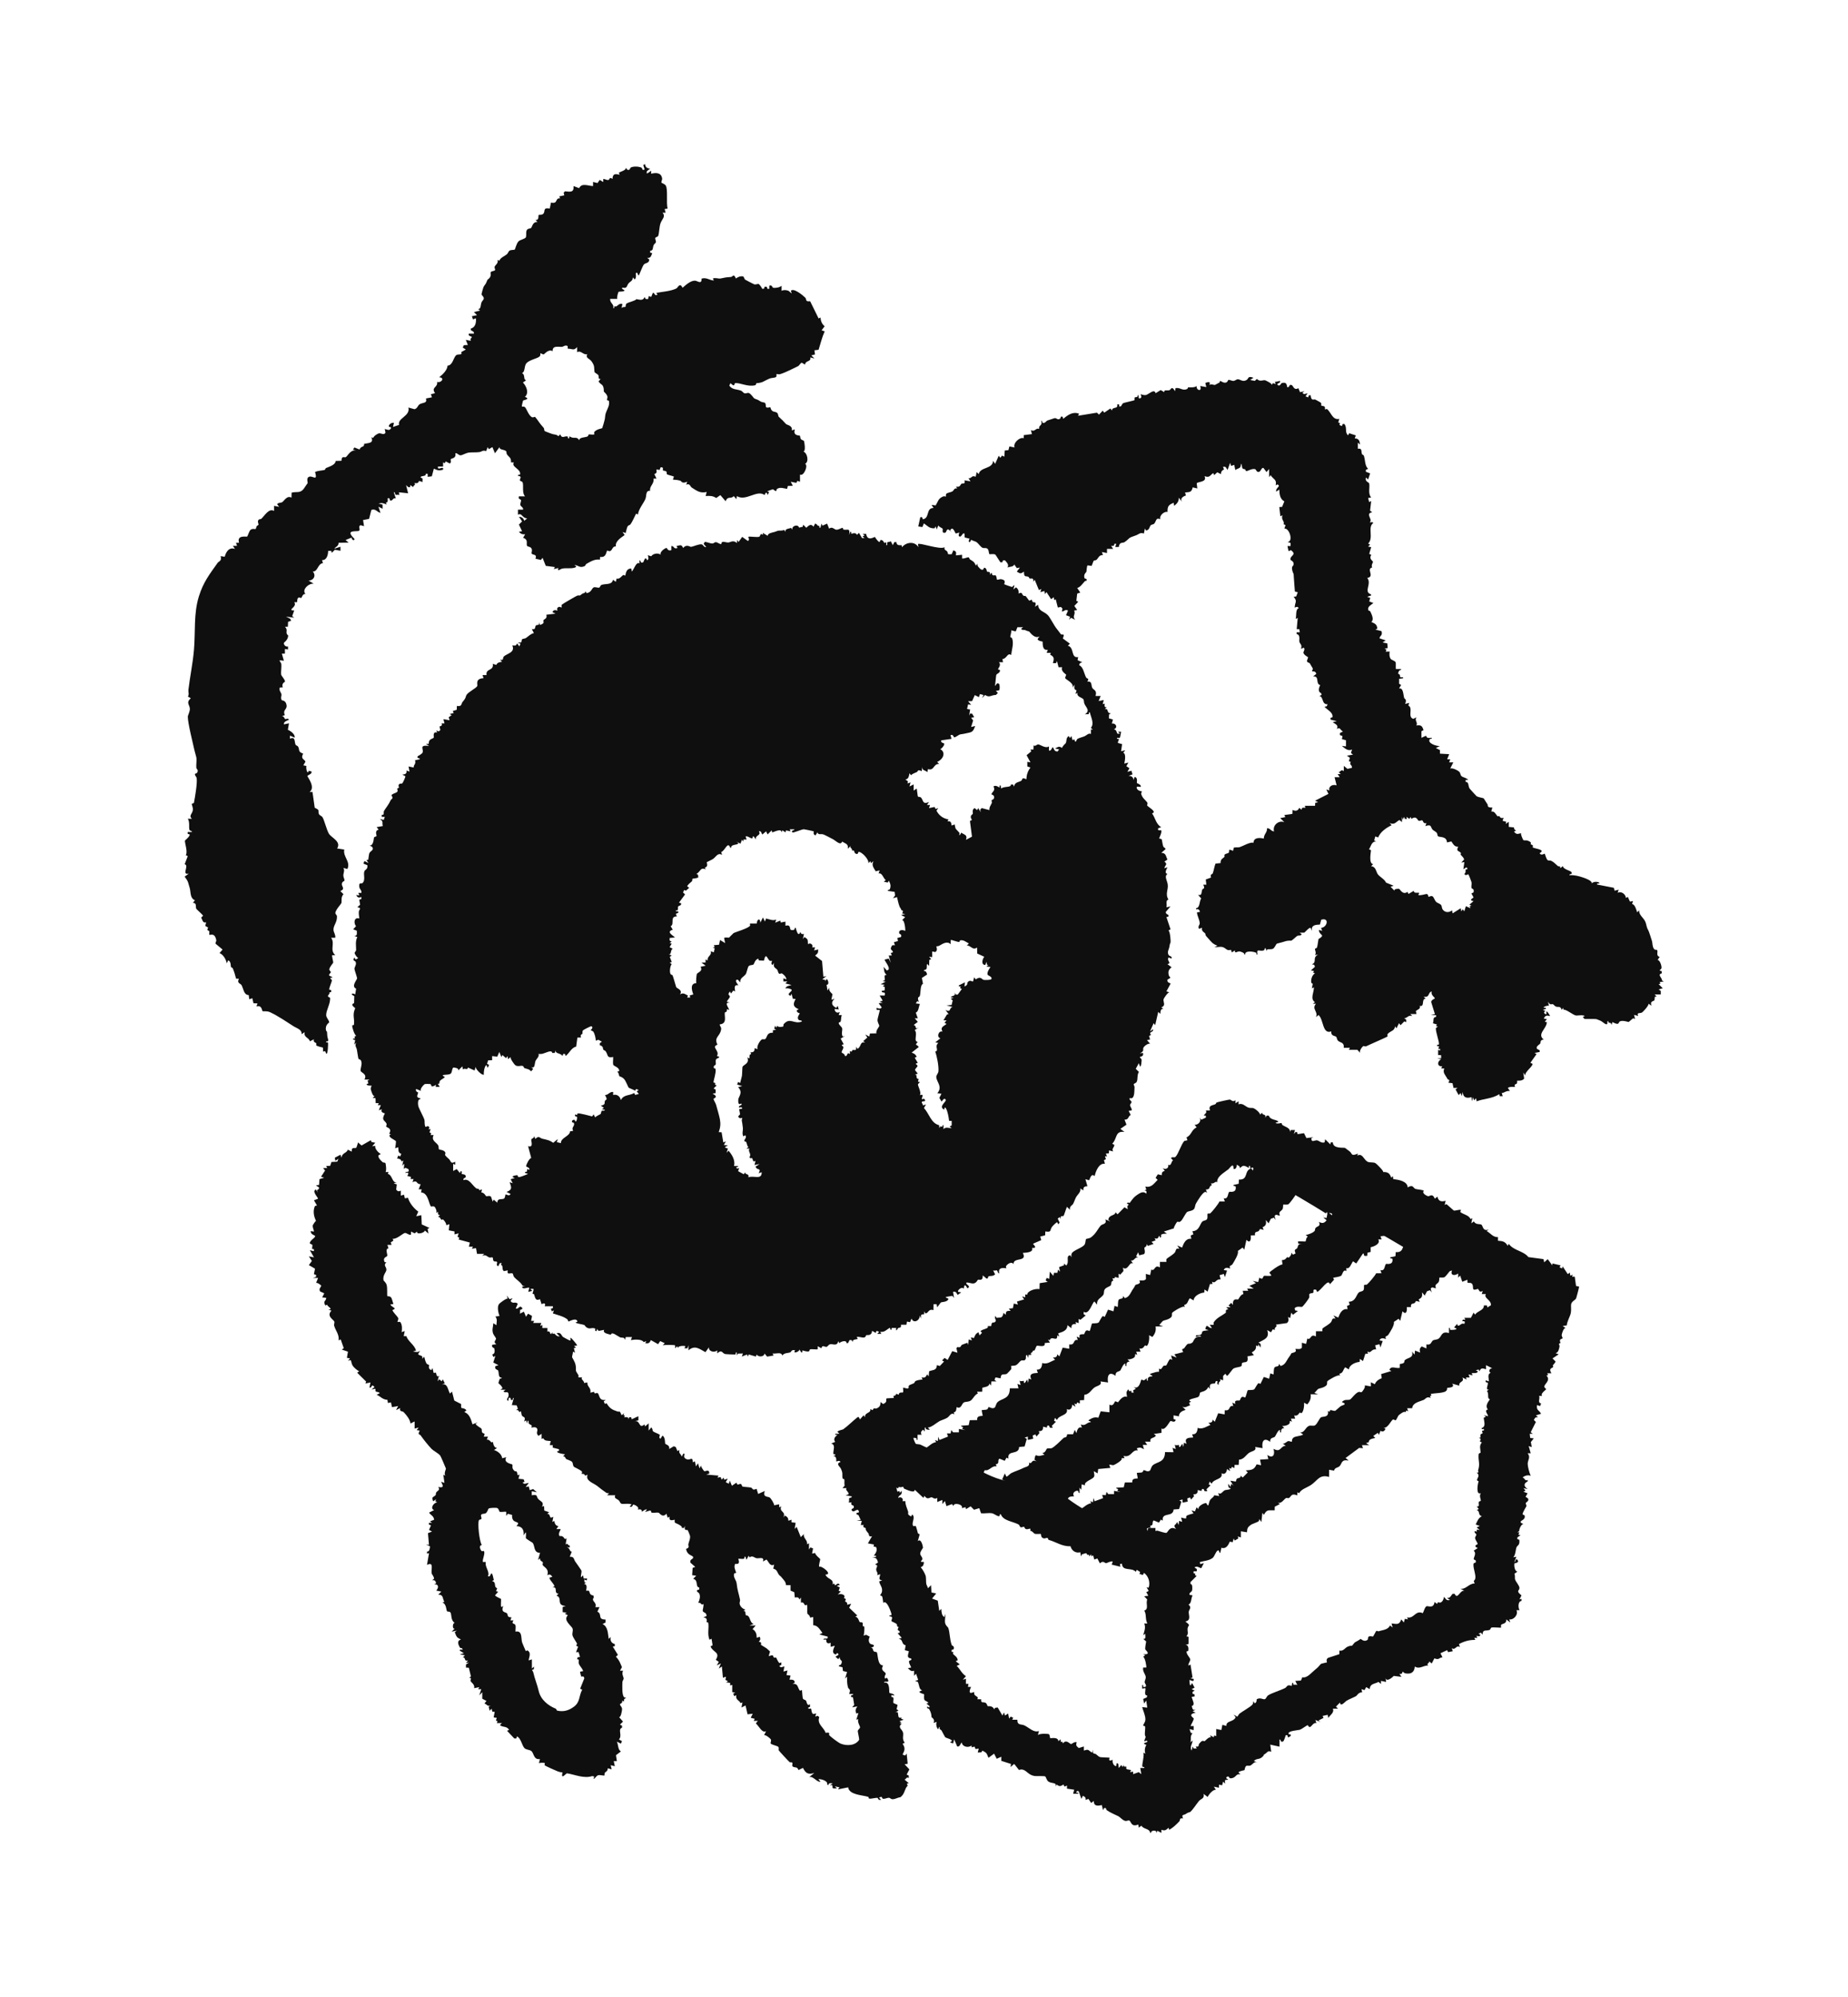 <svg xmlns="http://www.w3.org/2000/svg" id="THE_LOGO" data-name="THE LOGO" viewBox="0 0 282.19 304.9"><defs><style>      .cls-1 {        fill: #0f0f0f;      }    </style></defs><path class="cls-1" d="M124.75,80.17c.3.18.33.1.35.11.08.08-.09.34.18.28l.16-.62.16.31.7-.31.31.77c.48-.39.76.13,1.09.16s.74-.27.96-.29c.08,0,.06.25.14.27.71.13,1-.33.87.82l.16-.47c.27-.07.1.24.17.29.04.03.64-.31.86.17l.3-.31.47.79h.39s-.31-.24-.31-.24l.32-.16-.31-.23h.54c.19,1.22,1.26.43,1.33.47.05.03.36.63.71.78l.16-.32c.42-.03.48.37.58.44s.38-.41.28.35c.29.05.07-.31.18-.43.07-.08.4-.04.52-.18l.31.61.24-.47h.31c.03.49.36.5.79.47l.07.31c.64-.8,1.93-.95,2.51,0l-.08-.47c.22-.28,3.39.91,4.07.47-.12.46.23.44.38.64.26.34-.16.49.7.43l.26-.6c.47.19.44.28.39.78l.94-.09v.55c.33.09.72-.19,1-.16.11.01.1.25.21.32.49.32.58.27.91.94l.23-.31c-.01.19-.02.31.11.47.79.98.84.15.91.16.41.03.38.54.43.59.14.13.58-.15.43.51l.23-.31c.13-.03.05.23.19.33.36.24.51-.39.67.7.15.07.41-.11.67-.06.86.15.4.71.43.75.04.05,1.12.43,1.18.43.13,0,.32-.35.39-.26l-.15.63.39-.31c.34.24.44.53.39.94.63-.3.49.15.72.31.16.12.3.03.34.06.15.13.5.68.54.7.12.07.36-.16.42-.12.05.04.05.28.17.36s.64-.18.32.71l.47-.31c.06,1,.89,1,1.46,1.56.41.4.94,1.59,1.45,2.19.18.21.54.73.58.76.19.17.67-.25.29.64l1.08.8-.31.31c1.03.26.42,1.94,1.57,1.73l-.09.48.71.31-.36.15-.1.31c.62.25.72,1.19,1.04,1.84.14.29.57.07.2.66.82-.09.53.59.78.99.18.3.74.32.48,1.2h.78s-.31.78-.31.78l.78-.16-.16.63.31-.08c-.04.34-.08.61.31.55l-.31.31c.73-.17.14.58.94.63l-.28.17-.02.59.61.17-.16.62c.67-.08.94.66.31.86.49.2.32.35.55.7h.39s-.31-.31-.31-.31h.47s-.13.86-.19.91c-.14.11-.49-.11-.44.18.61-.11.02.43.16.63l.62.17-.15,1.09.63-.15-.31.39c.46.09.27,1.21.16,1.64l.63-.15-.31.55.47.31-.31.55.62-.16.16.55-.62.23c.44-.02.74.18.78.63l.16-.47c.55.09.31.87.34.92.04.07.47.16.59.42.21.43-.63-.1-.62.31.12.53.74.52.78.55.05.05-.11.3-.09.39.2.66.58.86.89,1.25.19.23-.02.43.03.52.09.2,1.61.99.74,1.2.52.7.58,1.63,1.41,2.12l-.47.15c-.09.44.16.3.47.32.14.32-.35,1.19-.31,1.25.02.03.29.02.39.15.03.04.11.75.22,1.04.1.27.35.18.34.45l-.63.55c.73.02.67.49.93,1.03l-.46.31c.59.43.06.53,0,1.02l.47-.16c-.16.36-.52.9,0,1.02-.52.35-.07.98.03,1.55.15.88-.43,1.44.12,2.38-.5.1-.17.72-.31,1.17l.62-.15-.72.86c0,.48.55.27.4.7l-.3.08.63,1.88-.32.15c.26.2.37,1.65.31,1.86-.06.24-.07,0-.17.65-.06.41-.41.81-.09,1.28.1.16.53.12.43.51l-.47-.16c-.31.54.54.83-.16,1.02l.63.47c-.45.34-.57.66-.43,1.22.1.4.58.25-.2.67-.11.55.51.49.47.62l-.63,1.17.47.16c-.25-.07-.89.93-.91,1.05-.09.38.42.96-.34,1.22l.31.23c-.44-.02-.43.42-.47.78l-.31-.31-.47,2.03-.23-.31-.55,1.25.47-.31c.07.55-.75.29-.33.87l-.29.14.15.56-.47.08.47.54c-.35-.04-.89.35-1.02.64s.23.45-.54.85l.47-.08c.2.57-.43.57-.47.63-.05.08.24.23.27.41.02.13-.07,1.25-.26,1l-.16-.47-.47.86.48.48c-.32.42-.13,1.16-.35,1.53-.13.21-.44.24-.45.36,0,.1.14.29.13.45-.05.6.07,1.92-.75,1.65-.1.29.25.38.29.58.03.18-.24.31-.22.53s.31.49.25.77l-.47.08.32.62c-.46.21-.25.74-.95.71l.3.77-.93.64.63.47c-1.5-.2-1.06,1.01-1.88,1.8l.32.16c.05.37-.47.6-.17,1.02l-.63-.16-.03.45-.45.03.16.47-.31-.08.15.48-.3.13.15.56c-.92-.14-1.4,1.13-1.57,1.88-.59-.54-.72.6-.87.63l-.54-.16.31,1.08c-.48,0-.66.15-.62.64l-.47-.31c.15.52-.42.94-.64,1.33-.14.25-.32.79-.47,1.05-.13.22-.59.35-.46.9l-.47-.47c-.11.22-.45,1.32-.51,1.38-.13.12-.57-.16-.43.5l-.16-.31-.31.23.3.63-.23.23-.15-.31c-.16.03-.71.58-.82.75-.34.54,0,.8-.99.66l-.03.59-.75.19.16.54-1.25.55c-.07.08.84.73-.15.64.24.72-.93.72-1.42.77.77,1.46-1.52.59-1.41,1.72-.3-.49-.97-.02-1.15.31-.06.12.07.3.06.31-.07.05-1.36-.37-1.1.78-.24,0-.23-.37-.35-.45-.08-.05-.41.11-.59-.02l.31.62c-.32.35-.8.19-.99.31-.15.1-.04.43-.34.32l-.55-.47c.02.96-.53.58-.75.67-.04.02-.22.48-.62.55-.4.07-.74-.18-1.13-.12-.16.33.62.42.31.78-.29.34-.27-.55-.63-.31l-.08.47c-.27-.42-1.05.26-.86.47l.47.08-.55.39c-.21-.32-.21-.56-.7-.47l.15.94-.25-.33-1,.17c-.08.23.61.12.31.47-.26.31-.92.3-1.05.36-.06.03-.48.65-.59.74l-.08-.47h-.47s-.02.92-.02.92c-.77-.28-.75.51-1.23.49l-.16-.31-.03.45c-.58-.02-.47.14-.44.65l-.23-.47c.03.81-.96,1.27-1.25.47l-.23.55-.47-.09-.08.48h-.84c.07.59-.21.37-.43.52-.09.06-.37.78-.3-.06-.14.09-.57,0-.63.03-.14.06.03.35-.23.28l-.08-.31c-.62.33-.75.69-1.49.63l.16.31h-.63s.31-.31.31-.31l-.39-.16-.15.32-.54-.32c-.08.85-.73.59-.91.67-.03.01-.03.3-.32.35-.31.05-.77-.16-1.12-.08l.16.31c-.32.08-.83.05-.79.47l-.15-.31h-.31s-.24.47-.24.47h-.23c.03-.52-.82-.27-1.1,0l-.16-.31c-.16.82-.78.43-1.17.47-.34.04-.44.38-.62.41-.32.04-.63-.38-.79.22l-.55-.32v.46c-.09.09-.88-.05-1.15.02-.12.03-.1.28-.21.31-.38.09-.94-.17-.98-.14-.07.06.1.36-.17.3l-.31-.47c.13.35-1.11.77-.63.16-.55-.2-.6.24-.75.3-.38.14-.91.05-1.21.48-.17-.6-.95-.22-1.49-.31l.16.31-.99.17-.41-.48c-.01.52-.92.61-1.18.16l-.14.31-1.09-.32-.1.32-.16-.31-.78.31.16-.47-.76.02-.18.29v-.47c-.26-.07-.07.29-.26.32-.08.01-1.48-.05-1.55-.08-.46-.18-.47-.74-1.17-.09v-.47c-.39.41-1.37.19-1.26-.47l-.54.75c-.89-.46-1.59-1.15-2.59-.28v-.78s-.16.47-.16.47h-.47s.16-.31.16-.31c-.13-.11-1.26-.09-1.1.31l-.16-.31-.31.31c-.02-.14.04-.35-.02-.45-.04-.08-1.63-.08-1.87-.02l.31-.31-.7-.32-.32.47-1.1-.62c-.2.45-.35.54-.86.47l.16-.31-.4.14c-.27-.47-1.38-.41-1.95-.3l.16-.47h-.94s-.16.47-.16.47c.02-.53-.45-.3-.74-.44-.43-.2-1.27-.95-1.38-.37-.37-.13-1.33-.24-1.02-.76l-.85.17-.25-.33c.05.54-.44.4-.24,0-.37-.23-.69-.01-1.02-.07-.45-.09-.62-.48-.66-.5-.27-.11-1.03-.19-1.37-.37l.31-.16c-.17-.71-1.33.04-1.39-.01-.03-.02-.06-.27-.19-.36-.6-.45-1.47-.63-2.18-.88l.16-.47-.31.16-.16-.39c.25-.13.39,0,.31-.39h-1.25c.21-.48-.1-.53-.47-.31l-.25-.77c-.71.34-.73-.27-.9-.75-.02-.05-.21-.05-.22-.08-.05-.1.21-.53.11-.75h-.47s.31.31.31.31l-.62.16.16-.62c-.22-.16-1.01.37-1.1-.16l.47-.16c-.19,0-.34.1-.47-.12-.27-.48-.8-.73-1.23-1.23-.12-.13-.13-.46-.2-.51-.31-.19-.92.33-.76-.49l-.59.12c-.38-.29-.03-.89-.45-.94l.11-.28c-.43-.12-.3.26-.55.47-.35-.17-.08-.5-.15-.64s-.35-.02-.49-.14c-.21-.17-.07-.49-.21-.56-.11-.06-.33.06-.48,0-.4-.14-.5-.5-1.09-.24l.31-.31h-1.1s-.15-.87-.15-.87l-.63.09.16-.31h-.63s.16-.63.16-.63l-1.72-.47.11-.28-.28-.13.17-.53-.63.16v-.45s-.87-.17-.87-.17l.09-.94-.47.16c0-.31-.28-.7-.51-.89-.04-.03-.2.09-.24.06-.12-.1-.18-.46-.51-.43l.31-.31c-.33.05-.35-.18-.31-.47l-.31.16c.2-.2-.06-.75-.19-.9-.18-.2-.55-.05-.57-.07-.36-.35-.4-2.11-1.53-2.16l.1-.47h-.47s.32-.78.32-.78c-.74.02-.41-.69-1.25-.32l.16-.47h-.46s.07-.32.07-.32l-.55-.15c-.06-.05.52-.64-.31-.47-.01-.33.7.08.47-.55-.05-.13-.32-.08-.4-.24l-.31.16.08-.78-.31.31.15-.78-.28.13c-.06-.35-.33-.41-.66-.44l.17-.46.3.14.17-.39c-.54-.2-.41-.52-.47-1.02l-.47.16c.05-.18.14-.99.12-1.07-.03-.09-.7-.45-.76-.51-.71-.65.49-.45-.28-.63.52-.87-.35-.92-.46-1.11-.03-.05.14-.27.06-.44-.26-.54-.86-.46-.25-1.56-.37-.11-.65-.23-.46-.64l-.47.16.31-.78h-.47s.16-.31.16-.31h-.47s-.03-.76-.03-.76l-.44-.02.31-.31c-.27.14-.56-.84-.6-1.06-.03-.21.16-.49.13-.51-.05-.04-.68.07-.78-.24l.29-.1-.12-.44.3-.16h-.78c.47-.83-.45-1.02-.57-1.29-.13-.3.31-1.07.05-1.59-.11-.23-.35-.21-.39-.28s-.21-1.21-.25-1.43c-.06-.33-.35-.52-.1-1.05l-.31.31.16-.69-.32-.09c-.07-.26.22-.1.28-.18.05-.06-.27-.27.19-.37-.31-.28-.6-1.2-.61-1.58,0-.08.25-.04.27-.14.12-1-.29-1.43.19-2.51.02-.05-.88-.55-.17-.77l.03-1.09c-.62-.22-.41-.57.14-.25l.14-.87c-.79-.35.1-1.31.15-1.58.02-.1-.38-1.23-.4-1.4-.04-.32.3-.6.21-1.01s-.58-.13-.25-.77l.23.31.4-.24c-.23-.05-.57-.62-.57-.78,0-.11.23-.26.23-.46,0-.68-.15-1.25.18-1.96l-.47-.16c.54-.02.38-.39.4-.8l-.56-.22.43-.47c-.4-.51-.28-1.43.51-1.18-.05-.29-.1-.74-.08-1.02.02-.38.55-.55-.23-.7l.43-.38-.13-.77.32-.1v-.31c-.38.15-.61.1-.78-.31l.47.07-.16-.39h.47c.09-.36-.27-.58-.31-.87-.13-.82.36-.53.43-.59.59-.44.13-1.38.35-1.86.1-.23.54-.28.45-.9l-.61-.25.16-.39.62.31-.31-.47.27-.03c.05-.2.08-.78.17-1.01.15-.36.84-.48.38-1.01l-.36-.15c.68.02.62-1.14.7-1.25s.33-.13.37-.19c.07-.12-.35-.84.33-.99l-.31-.39.94-.16c-.16-.63.17-.66-.47-1.09l.62.15.16-.47h-.47s0-.31,0-.31c.48.08.22-.37.35-.59.33-.55.67-.9.99-1.59.16-.35.51-.19.14-.8.19-.3.7-.31.89-.54.15-.17-.04-.38,0-.46.05-.13.22-.07.26-.18.02-.04-.11-.23-.05-.39.14-.33.46-.14.56-.26.12-.13.48-.91.47-1.08l-.47-.24c.45-.06.72-.12.63-.63l.47.16-.15-.78.78.16c.01-.53.38-.43.22-1.11l.72-.15c.07-.25-.56-.07-.31-.47.03-.04.63-.29.74-.57.21-.52-.64-1.17.98-1l-.47-.31c.15-.03.43.1.43-.09-.02-.67.61-.68.75-.84.1-.12-.26-.99.55-.8l-.16-.31.4.14.23-.22-.13-.53c.31-.11.45-.15.31-.48h.45s-.16-.64-.16-.64l.94.16-.14-.45.46-.33-.31-.16.62-.16-.15-.3.61-.19.03-.59c.82.13.62-.33.87-.62.61-.7.39-.75.63-1.11.26-.39,1.43-.99,1.6-1.29.12-.22-.4-1.14.97-1.22l-.16-.47h.62c-.19-1.05,1.15-.6.95-1.72l.53.17c.18-.39.48-.41.88-.48l-.31-.31c.64.13.37-.26.57-.48.44-.47,1.8-.6,1.31-1.71.4.03.59.1.71-.31l.39.47c.04-.37.36-.5-.15-.47v-.15c.66.16.37-.35.56-.49.12-.09.41-.07.57-.18.39-.27.73-.65,1.21-.75l-.31-.62c.66.13.43-.3.61-.53.14-.19.65.09.49-.56l.16.47c.8-.32.45-.4.52-.71.04-.18.64-.24.43-.85l1.4-.17-.47-.23c.24-.53.72-.2.78-.24.02-.01-.1-.22-.06-.31.23-.49.66-.12.69-.16.03-.05-.07-.32.03-.43s2.2-1.33,2.33-1.37c.58-.17.14.21.79-.29.17-.13.52-.06.45-.41l.23.31c.72-.14.73-.65,1.03-.86.21-.14.71.08.86.02.18-.07.16-.32.35-.41.52-.23,1.65.05,1.76-.79l.46.31.09-.49c.5.14.75-.41,1.05-.55.08-.04.26.12.27.11.11-.11.04-1.11.94-1.1l.08.47c.33-.33.68-1.59,1.17-1.25v-.47c.3.04.03.49.55.31.11-.04.29-1.12.63-.31.29-.2.17-.51.08-.78l.54.16c.21-.4,1.13-.61,1.5-.16-.41-.35.56-1.13.86-1.11.04,0,.16.55.71.33v-.63c.48,0,.28.52.94.31l-.16-.31c.58-.08.73-.32,1.02.31.52-.66,1.04-.15,1.22-.18.37-.06,1.16-.44,1.6-.38.24.03.35.51.7.41l-.39-.47.16-.31c.37,0,.81.24,1.16.24.22,0,.35-.21.53-.2.26.01.58.3.8.29.09,0,.07-.3.19-.32.32-.08.64.1.92.08.35-.02.72-.44,1.33.08v-.47s.24.31.24.31l.55-.78.86.62c.38-.15.02-.56.08-.62.13-.13,1.46.13,1.7-.04.16-.12.06-.59.57-.27l-.08-.31.77.46c0-.4.64-.48,1.03-.59.25-.07.47-.17.5-.18.29-.07.66.04.98-.14l.17.3c.01-.54.5-.43.88-.61l.22.3c-.19-.62.87-.91,1.01-.33l.56-.14.07-.31.47.47c.37-.35.72-.68,1.1-.16l.24-.47c.06-.04.31.17.4.23ZM156.29,95.76h-.93s-.26.64-.26.64l-.69-.17c.08.23-.17.89-.13,1.02.02.08.24.09.27.2.29.83-.06,1.7-.14,2.55-.59-.42-.65.57-1.34.62l.09.48h-.63c.45.43-.19,1.05-.15,1.09.02.03.5,0,.25.4-.15.24-.41.26-.5.46-.04.08-.13,1.44-.21,1.65.2-.03.24-.57.62-.31.12.09.18.82.02,1l-.49.09.31.31-.31.31c-.71-.01-.98.48-1.64,0l-.48.48.24-.47-.55-.15-.16.47-.63-.31-.41.92-.61.02.47.55-.47-.08-.16.71.47.08-.16.94.15-.31h.31s.32.55.32.55l-.47.08.31.41-.31,1,.62-.15c-.37,1.07-.6.92-1.49,1.14-.32.08-.33.06-.75.13-.31.05-.68.46-.98.46-.04,0-.15-.54-.55-.32l.16.55-1.57.23c-.13.4.4.4.45.49.1.16-.35.8-.61.84.97.55.38,1.63-.47,1.96l.31.31c-.93-.03-.71,1.09-1.72.79l-.08.47c-.34-.35-.78-.19-.78-.78l-.08.62c-.74-.31-.51.02-.75.14-.3.15-.65.23-.89.49l-.23-.31c-.08.4-.13.92-.63.94l.39.3-.07.32.47-.16-.16.62.63-.31v.94s.47-.31.47-.31c.05.17.14,1.19.19,1.23.09.06.31.02.43.11.41.34.21,1.2,1.26.7l-.31.47h.47s-.16.47-.16.47l.85-.17.16.31.4-.14-.27.39c.38.74,1,1.2,1.83,1.34l-.15.3c.51-.09.57.17.63.63l.47-.16c.05.2.07.5.16.66.03.06.56.58.57.62.02.08-.18.81.28-.03.49.37.98.31.71,1.1l.92-.49-.31-2.39.31-.16c-.47-.65.11-.86.12-.91.06-.22-.17-.65.28-.9l.39.31.16-.31.39.62-.08-.39.23-.23,1.17.31c-.05-.47.24-.76.37-1.1.05-.14-.08-.32-.02-.43.03-.05.31-.05.36-.33.1-.49-.42-.49-.4-.57.11-.37.67-.56.31-1.18.37-.29.9.19.94.16.05-.04-.12-.38.16-.31l.08.47c.45-.41,1.51-.09,1.49-.62h.31s.16.31.16.31c.1-.69.8-.68,1.09-.87.24-.15.03-.65.79-.23.05-.72.2-1.23.63-1.8l-.48-.17v-.7s.48.08.48.08l-.59-1.09.71-.59-.12-.28h.46s.02-.63.02-.63c.26.2.48-.15.7-.15.31,0,1.11.68,1.64.3v.63c.37.18.48-.63.62-.47.14.15.16.65.7.62l.24-.31-.63-.16c.53-.23.55-.39,1.09-.08.04-.29.52-.67.54-.71.19-.35,0-.84.48-1.1l.16.31.23-.31.17.62.28-.11c.19.79.35.02.43-.04.23-.17.84-.31,1.12-.43.34-.15.63-.54.98-.35v-.71s.31.08.31.08l-.31-.32c.56-.64,0-1.61-.16-2.34-.25-.07-.12.23-.18.26-.1.04-.43-.03-.6.05.87-.58.25-1-.04-1.61-.11-.22-.06-.53-.16-.7-.17-.28-1.1-.38-.9-.99l-.31.16.16-.54c-.46-.15-.33-.43-.32-.87l-.31.47c.31-.67-.92-1.2-1.08-1.43-.11-.16.16-.46.11-.58-.02-.06-.87-.53-.6-1.12h-.55s-.24-.94-.24-.94l-.15.31h-.47c.18-.67.24-.96-.43-1.29l.11-.28h-.63s.16-.47.16-.47c-.95.19-.73-1.18-.79-1.24-.05-.05-.67-.06-.77-.4l.31-.39c-.82.42-1.51-.73-1.6-.76-.27-.1-.13,0-.55-.19-.25-.11-.52.04-.67-.23l.31-.23ZM121.36,126.61h-.78s.16.31.16.31l-.72-.14-.07.3-.47-.31-.16.31c.08-.73-1.33.04-1.41,0l-.07-.31-.63.62-.23-.47-.55.47c-.14,0-.14-.62-.55-.47.42.67-.59.53-.47,1.25l-.31-.47c-.26-.06-.08.2-.23.28-.2.1-.67-.4-1.02-.28l.16.47h-.47s-.07.32-.07.32l-.16-.31-.24.62-.62-.31.31.23c-.15.37-1.17.12-1.1.7h-.15c-.39-1.08-.81.51-1.38.65l.13.45c-.64-.4-.88.25-1.36.6-.24.17-.94.47-.98.51-.03.04.3.73-.29.8l.12.28c-.85-.34-.76.37-1.41.71.36.13.23.19.29.52-.2.18-.87.18-.89.22-.05.07,0,.3-.08.38-.25.25-.56.42-.73.77l.31.23-.5.44-.27-.11-.17.38.31.3-.93,1.26.31.08c.13.38-.35.36-.43.5-.12.22.14.68-.35.59-.06.28.25.1.31.15.29.29-.32.31-.32.4l.16.38c-1.15-.03-.3,1.22-.95,1.49l.32.54c-1.18.33.3,1.02.31,1.18l-.78.08c-.05.42-.02.41.31.55l-.31.23.31.08-.32.54.47.24c-.4.23-.13.93-.62.86l.47.16-.29.23.3.79-.32.08.31.23c-.25.29-.34,1.13-.2,1.46.08.19.3.19.32.22.11.23.45,1.49.56,1.82.08.22,1.07.42.58,1.13.5-.32.78-.05,1.23.18l-.13.29h.47s-.08-.32-.08-.32l.55-.15c-.24-.65-.53-1.69.47-1.73-.11-.17.03-1.34.07-1.4.16-.26.97-.4.56-1.09l.78-.17-.63-.47.62-.02v-.46s.32.16.32.16c-.1-.72.66-.72.47-1.41l.47.16.14-.61-.3-.09.29-.1-.13-.29.8-.07.15-.72.78.47-.16-.78c.2-.15.68-.02.75-.05.04-.02.62-.65.69-.69.29-.17,2.26-.72,2.53-1.14.05-.08-.1-.26.02-.32h1c0-.58.49-.98.55-.15l.39-.78.31.63.16-.47c.53.1.98.38,1.56.16l-.16.47.78-.31.08.29.71-.14v.63c.85-.25.63.49.8.61.2.13.73.07.61-.29h.15c.11.31.3,1.27.63.83l.08-.21c.12.31.19.37.55.32l-.16.78.23-.31c.64.35.48.44.55,1.1.34-.34.89.14.62.47h.47s-.16.47-.16.47l.63-.15c0,.58-.06.58-.47.94l1.06.83.2,2.39.46-.08-.62.47.47.12v.19s.16-.31.16-.31c.16-.13.56.83.02.85l.14.87.31-.47c-.24.54.43.96.44,1.02.02.12-.18.8-.13.86l.47-.16c-.6.56-.49,1.01.24,1.41l.23-.31.16.54-.63-.08c0,.45.36.72.78.47l-.16.47h.47c-.12.29-.08.74-.17.98-.05.14-.26.12-.27.14-.14.3.43.63.5.9.08.3-.18.83.09,1.26l.31-.08-.63.39.47.87c-.63.15-.09.18-.06.46.03.22-.28.57-.26.77,0,.1.55.23.48.56h.23s.26-.44.26-.44l.29.13v-.47c.38.29.29-.08.39-.12.27-.1.66.23.55-.51l.23.31c.63-.37.32-1.17,1.17-.94l-.31-.23.63-.55-.31-.46.62.31.09-.47.99-.02c-.13-.43.43-.99.44-1.15,0-.15-.29-.5-.27-.94,0-.19.39-1.43.33-1.49-.31,0-.56.12-.47-.31.29.07.57.25.78-.08l-.47-.63.62-.08-.47-.16.47-.16-.47-.78h.78c.19-.79-.43-.19-.47-.7l.46-.09.02-.52-.32-.1.31-.23-.63-.08.78-.39-.47-.08.31-.15c.1-.27-.24-.86.31-.79-.47-.43-.36-.69-.47-1.25l.47.55c.91-.09-.41-1.52-.31-1.65l.62-.16.31.63-.31-1.1h.47s-.16-.38-.16-.38l.32-.09c.04-.46-.59-.25-.16-.99.1-.17.31-.1.48-.1l-.16-.47.62-.17-.09-.47.56-.15c.16-.44-.24-.47-.25-.5-.22-.57.42-.68.88-.43.06-.07-.06-1.71-.47-1.64l.47-.47-.62-.31.63-.16-.47-.08c.3-.59-.08-.44-.1-.5-.13-.37-.21-.32-.3-.57-.18-.47-.27-.94-.38-1.43l-.62.16.32-.41-.07-.55-1.03-.15c-.06-.25.22-.07.3-.27.21-.51.07-.84-.15-1.29l-.17.29-.61-.14.31-.23c-.43-.34-.53-1.16-1.1-1.02l.16-.47-.6.14c-.3-.54-.67-.89-.34-1.55l-.39.31-.08-.31-.31.31c.13-.57-1.02-1.76-1.49-1.73l-.17.33c-.75-.03-.24-.68-.83-.52.06-.44-.46-.39-.18-.75l-.47.47c.13-.76-.36-.77-.87-1.1-.22.68-.95-.12-1.38-.35-.35-.18-1.28-.68-1.48-.74-.41-.13-.79.13-.9-.32l-.31.47c-.45-.18-.22-.59-.25-.61-.06-.05-1.41-.32-1.5-.33-.32-.02-1.67.62-1.78.47-.27-.38.38-.22.31-.47ZM146.54,143.79c-.28.11-1.25-.39-1.37-.26v.63c-.53-.56-1.22-.07-1.74.22-.15.09-.42.08-.45.1-.04.03.3.59-.16.87l-.47-.09v.87s-.47-.08-.47-.08l.31.39-.28.1-.04.92-.31-.31c-.13.44.16.9-.47.94v.15c.33-.03.41.26.48.54l-.8.52.17.9c-.45.17-.32,1.37-.49,1.87-.06.16-.48.08-.14.89l-.24-.12-.23.35.63.08c-.2.44-.19,1.16-.63,1.33l.31.86h-.47s.47.55.47.55l-.63.47c.57.18.02.77.78.39l-.63.39c.53.55-.25,1.74.47,1.8-.52.61-.16.33.16.78l-1.09.86c.43.18.52.19.78.63l-.31.15.47.79c-.65.16-.05.23-.04.47,0,.13-.38.42-.39.63l.43.54-.47.16c.54-.08-.01.59.6.66l-.11.42c.61.02.03.18,0,.43-.03.16.58,1.25.29,1.62.78-.27.21.43.31.63.01.02.35-.22.47.08.17.43-.56.01-.47.46.02.09.2.23.16.4l.47-.16-.31.55c.81.87,1.07,2.32,2.31,2.62l.04.44.18-.28c.46.25.14-.16.45-.19v.63c.4-.4.74-.12,1.25-.16l-.31-.23.31-.18v-.69s-.39,0-.39,0c-.06-.53-.22-1.45-.47-1.88s-.22.12-.31.16c-.95-.53.55-1.25.23-1.56-.32-.32-.52.41-.62.31l-.32-.54.32-.63-.63-.08c.84-.99-.09-1.67-.16-2.44-.03-.33.3-.54.33-.93.06-.77-.22-2.25-.49-2.98.66-.18-.19-.79.48-1.33l-.47-.08.78-.63c-.61-.13-.32-1.2.32-1.02-.4-.69.18-.8.62-1.17l-.31-.16.31-.39h-.47s.53-.89.53-.89l.25-.06-.47-.62c.92.42.48-.32,1.09-.47l-.94-.23.78-.08.17-.7-.32-.24.47-.16-.47-.08c.33-.32.76-.09.63-.71l.15.31h.31s.63-.86.63-.86c-.46-.1-.15-.31-.19-.36-.06-.08-.34.08-.28-.18l.94-.47-.08.63c.57-.21.42-.55.44-.58.43-.58.72-.08.88-.2l.16-.62.24.32c.82-.56.89.01,1.24.08.13.02,1.14.05,1.18-.17.07-.36-.53-.46-.6-.63-.13-.32.24-.91.44-1.17l-.63-.08.31-.23h-.19s-.12-.47-.12-.47l-.16.47c-.69,0-.46-.91-.16-1.25l-1.08-.5-.02-.91c-.72.48-.9-.32-1.56-.31l.31-.31c-.41-.2-.79-.58-1.31-.48-.11.02-.11.26-.14.27ZM117.49,146.62c-.3-.19-.54-1.34-.84.04l-.76-.03-.1-.28c-.55.18-.6.79-.74.9s-.52.06-.71.23-.31,1.08-.5,1.29c-.27.33-.56.41-.73.76-.07.14-.08.26-.07.42-.17-.04-.33-.6-.62-.31-.19.19.35.75.31.78-.68-.14-.55.46-.47.94l-.29-.13-.34.45-.16-.31c-.53.6.03.49-.02.83-.02.13-.52.68-.45.73l.47.16c-1.09-.16-.03.92-.16,1.1-.51-.29-.19-.04-.37.25-.04.07-.24.06-.26.17-.09.56.4,1.68-.78,1.78.02.33.26.37.22.74-.14,1.12-1.16,1.18-.56,2.36-1.04.36.43.94-.09,1.73.83.18-.04.36-.11.48-.16.27,0,.6-.08.84-.03.08-.41.15-.27.5.04.09.25.06.26.18.09.63-.33,1.72-.31,2.01,0,.08.25.08.27.12.05.1-.24.23.21.35l-.47.47.31.18v.53s-.47.08-.47.08c1.02.52.15.73.15.79,0,.2.3.62.38.9.16.56.49,1.69.59,2.23.13.71.07,1.28-.18,1.96l.44.02.26,1.55.39-.16-.31.55.63.08-.47.23c.07.16.41.2.45.25.04.05-.2.44-.14.61l.23-.31c.56.62,1.07,1.48.86,2.35h.63c-.01.33-.57,0-.16.4l.31-.08-.16.47.86.47.23-.31c-.03.49.64.11.48.78.77-.34,2.06.47,2.03-.78l-.47.16c.48-.92-.25-.35-.47-1.02l.62-.39-.78.15.16-.63c-.64.34-.22-.64-.78-.39l-.15-.16c.38-.56-.29-.84,0-1.33h-.47s.31-.23.31-.23c-.23-.19-.21-.53-.32-.74-.07-.14-.32-.11-.31-.2.02-.29.43-.5.16-.86l-.31.16c-.22-.44-.03-.84-.06-1.25-.03-.35-.11-.84-.17-1.17-.02-.14.1-.33.07-.39-.02-.03-.47.23-.62-.24l.29-.31-.14-.78.47-.09c-.03-.38-.46-.13-.47-.15-.21-.39.63-.31.31-.63-.03-.03-.5.46-.45-.55.02-.53.8-1.07-.02-1.95l.63-.16-.78-.24.15-.39.31.16c.07-.36.2-.7.27-1.06.04-.21.06-1.35.09-1.41.19-.37,1.11-.47.74-1.44l.31.16c.09-.3-.09-.61.27-.66l-.1-.27c.48,0,.66-.16.62-.64l.47.16c-.21-.4.34-1.32.67-1.51.11-.06.41.08.55-.09.28-.35.19-.95,1.11-.92v-.37s.49-.08.49-.08l-.29-.17.14-.45.16.31.16-.31c.09.3.89.16.92.12.05-.06,0-.28.08-.37,1-1.1,1.53.09,2.76-.38.01-.31-.41-.04-.57-.38-.17-.36.28-.83.26-.87-.02-.03-.47-.07-.47-.47l.31-.16c-.87-.37-.93-.75-.47-1.57l-.43-.03-.2-.76-.16.31c-.78-.27.38-.68.16-.94-.11-.13-.74-.3-.94-.16.14-.46.58-.42.94-.55l-.94-.24.31-.31h-.62s0-.47,0-.47l.47.16c-.02-.35-.43-.79-.73-.92-.06-.03-.27.12-.37.06-.18-.11-.19-.44-.3-.6-.24-.32-.67-.28-.48-1.05l-.23.31c-.38-.15-.05-.6-.08-.62-.03-.03-.28.04-.42-.04ZM90.61,157.51c-.08-.11-.4-.17-.41-.28.23-.12.4-.5.07-.55-.11-.01-1.16.53-1.23.61-.17.19-.05.39-.11.52-.1.2-.35.02-.22.59h-.54s-.19,1.39-.19,1.39c-.74.14-1.01,1-1.62,1.43l-.08-.31c-.4-.08-.25.07-.39.31-.28-.51-1.2-.29-1.02-.94l-.16.47h-.39c-.04-.55-.98,0-1.45.12-.22.06-.45.03-.66.04.23.32-.32.79-.42,1.02-.2.45-.02,1.2-.68,1.02l.31.23-.32.39c-.32-.41-.7-.36-1.04-.52-.07-.03-.09-.26-.24-.31-.3-.11-.68.16-1.11-.1-.17-.11-.81-.99-.74-1.26l-.39.32-.08-.47-.23.31-.55-.47-.16.31-.31-.78-.32.72-.78-.09v.63s-.61.02-.61.02l-.17.54.31.14-.16.39c-.22.11-.13-.49-.31-.31-.24.24-.38,1.06-.32,1.41-.22.23-1.4-.89-1.25-1.25l-.16.63-1.02-.45c-.11.49-.41,0-.78.28l-.08-.46-.62.62c.05-.39-.4-.38-.7-.45-.3.06-.19.72-.46.94-.4.32-1.85,0-.88.53-.21.22-.52.32-.73.54-.22.23.05.53-.37.48l.31.47h-.63s.08-.31.08-.31c-.97.52-.59.08-.88-.12-.03-.02-.78-.02-.82-.01-.15.04-.91.84-.57,1.07l-.78-.31c-.2.4.3.5.3.54-.03.37-.46.76.33.88v.15c-.45-.07-.38.88-.25,1.21s.81,1.66.87,1.88c.09.31-.03.79.18,1.14l.38-.14.22.21-.14.31.31-.08-.16.54.27.12-.11.28h.47c-.42.85.39,1.06.7,1.58.1.17.03.49.11.59.07.08.69.08.93.41.14.2-.03.38,0,.45.07.18.45.48.61.64.32.31.21.8.94.4v.47s-.31-.16-.31-.16v1.1s.55-.29.55-.29l.47.6.16-.31c.26.09.07.42.11.44.12.09.49.02.6.26.21.47-.45.26-.31.7.84-.34,1.3.78,1.96,1.26.17.12.36-.08.46.29l.4-.14-.1.47c.45.02.64.5.75.58.04.03.57-.15.73.07l.26.75.15-.31.55.47c.03-.81.79-.39,1.06-.66.15-.15.16-.57.19-.59.1-.08.57.36.78-.08l-.62-.31c.93-.35.76-.68.47-1.49l.47.16-.31-.62.62-.16-.31-.16c-.15-.18.6-.31.71-.28.1.03.07.28.16.28.37.03,1.1-.35,1.48-.48l-.47-.16c-.06-.25.19-.09.27-.2s.03-.24.06-.31c.09-.21.24.12.3.04.23-.3-.47-.45-.46-.54.02-.26.45-1.18.78-1.27l-.48-1.8c.89.27.44-.76.49-1.01.03-.16.51-.23.45-.56l.16.47c.59-.57.63-.15,1.06-.04.65.16,1.08.2,1.68.63l.7-.58-.16.47.63.16c-.02-.86,1.35-1.02,1.4-1.8l.48-.08c-.34-.56.27-.67.12-1.18-.04-.14-.42.03-.28-.39l.31-.15.23.31c.18-.06.25-.6.2-.71-.05-.12-.42.02-.28-.39l.28.11s.02-.24.13-.26c.29-.05,1.82.37,2.18.46l.23-.31.24.47c.08-.19.78-.47.81-.51.11-.12.06-.36.2-.5.08-.08.39.08.48-.16l-.47-.08.31-.23-.47-.31c.84-.22.47-.39.63-.74.12-.27.5-.03,0-.9.51.03.64-.49,1.25-.47v.47c.58-.17,1.06.21,1.18.79.41-.9,1.32-.65,2.04-1.1l.14.3.56-.15-.32-.39.31-.23c-.37-.04-.4-.33-.54.15-.15-.15-.9-.41-1-.49-.06-.05-.41-.96-.66-1.27-.33-.4-.72-.43-.75-.47-.09-.1-.07-.55-.34-.67l.31-.14c0-.61-.87-.69-.93-.99-.07-.36.03-.77,0-1.14-1,.18-.73-.25-1.12-.84-.11-.16-.34-.21-.39-.29-.07-.1.07-.52-.53-.67v-.31s.32-.23.32-.23l-.54-.29-.39.14c0-.37-.17-1.07-.36-1.36Z"></path><path class="cls-1" d="M191.37,57.7l-.47.31.72.14.3-.3c.48.48.89.15,1.24.2.07.01,1.18.52,1.04.74l.16-.3.46.14-.16-.31.78-.16c.24.36-.65.33-.31.63.29.26.52-.3.58-.31.62-.14.77.03.84.62.45.12.2-.5.7-.31.22.08.34.88,1.01.47l.25.61.69-.14-.31.23c.24.36.45.12.78.08l-.31.47.39.16c.12-.24.02-.39.39-.32.07.94.51.57.68.64.05.02.79.42.82.45.23.21.07.43.09.45.1.1.39.08.5.16.25.19-.14.65.37.37.69.53.85,1.75,1.91,1.53l-.16.54.27.12-.09.27.38.17c.12-.24.02-.39.39-.31.45.6,0,1.24.55,1.72l.17-.32,1.01.33-.16.47c.59-.05.8.41.78.94l-.31-.31v.94c.72-.13.47.42.64.82.05.12.24.11.28.24.23.66.13,1.53.64,1.99.04.09-.51.04-.31.47l.63.24-.31.94-.31-.31c-.25.6.43.74.47.89.15.59-.23,1.56.31,2.16l-.47.08.16.62.31-.16-.17,1.47.32.25c-.85.14-.34.69-.23,1.18.02.11-.12.31-.08.39.01.02.36-.2.47.08-.9.6.11,2.29-.78,3.13l.31.15-.31.31.47.08-.3,1.03.32.16c-.42.62.24.88.26,1.08,0,.04-.32.5-.13.83-.96.24.47,1.4-.76,1.61.56.62-.05,1.51.08,2.05.1.42.49.31.55.6l-.63.23.47.16-.16.54.63.24c-.32.3-.93.53-.78,1.07.04.13.27.12.31.21.23.49.61,1.26.16,1.61.56.26.85.35.92,1.03l-.3.14.94.24c.2.72-.27.66-.31,1.09l.94.32-.47.31.72.15.06.71-.47.08.29.17-.13.29h.63c-.11.34-.06.86.16,1.14.1.13.67.28.74.51.05.18-.02.95.04,1.01h.78c.05.24-.19.09-.3.28-.32.56,0,.45.08.57s.05.33.1.37c.14.13.49-.11.44.19l-.62.09v.75s.31.18.31.18l-.32.55c.67-.18.63.92.79,1.45.04.14.45.13.15.9l.62-.16-.14.4c.8.39-.18,1.74.76,2.04l.47-.24c-.31.53.27.78,0,1.25.73-.1.88.05,1.09.71l-.32.17v1s.71-.32.71-.32c.14.47.42.32.86.32.07.26-.21.1-.27.18-.51.65,1.08,1.14,1.53,1.07l-.63.31.63.32v.54s1.41.08,1.41.08l-.31.78h.47s-.16.47-.16.47h.63s-.47.94-.47.94c.32-.15,1.22.3,1.42.54.14.16.11.45.31.63s.79.27,1.01.56h-.39s0,.31,0,.31c.54-.01.35.65.62,1.03.05.06.98,1.1,1.04,1.14.3.21,1,.25,1.12.37.04.04.41.69.57.9.09.13-.17.51.73.47l-.16.62c.55-.11.7.52.98.73.04.03.17-.08.23-.05s.15.46.67.26l-.16.47.56.15-.08.32.47-.31v.77s.8.08.8.08c-.05.56.67.39-.01.63.33.48.59.39,1.1.24-.14.13.29,1.03.34,1.07.1.08.43,0,.63.07.81.29.44.51.47.55.05.07.26.07.34.19.06.08-.05.26-.02.29.23.22,2.11.32,1.06.89.19.44.74.06.78.08.05.03.19.8.47,1.01.1.07.34,0,.52.08.41.2.56.41.99.78.14.12.27.03.34.07.1.06-.13.54.43-.06.1.55,1.15.67,1.33.94.25.39-.37.21-.31.47.72-.06,1.41.12,2.08.35.42.14,1.34.46,1.37.91.17-.42,1.3-.25,1.09,0-.05.06-.37-.13-.31.16l2.56.5.1.44.63-.15-.16.47c.52-.28,1.22.17,1.26.78l.3-.15.32.72.47-.09-.14.45c.43.07.64.85.77,1.27l.31-.31c-.07.71.68,1.16.91,1.69.27.6.13.76.5,1.4.11.2.46,1.34.55,1.62.1.35.03.74.27,1.14.19.31.43.1.52.24.15.24-.22.89.38,1.02l-.31.48c.38.02.64.98.59,1.23-.06.3-.6.33.04.49v.32c-.74.19.07.67.04,1.09l.27.16-.63.08.13.24-.28.08.62.63-.62.16.32.25v.53s-.94,0-.94,0l.31.31-.27.03-.07.57c-.48.2-.63.3-.44.81l-.47-.31c.11.24-.81,1.24-.99,1.35-.28.17-.87-.06-.58.52l-.63-.16.15.63-.28-.11c-.23.15-.45.38-.68.56-.05.04-.82-.28-1.3-.11-.38.13,0,.75-1.19.13l-.15.47c.01-.6-.55-.15-.47-.62-.35-.04.07.58-.39.47-.21-.06-.57-.43-.86-.55-.09-.04-.53-.21-.57-.22-.21-.06-1.5,0-1.83-.03l-.26-.29.31-.16c-.39-.23-1.17-.01-1.42-.09-.48-.15-1.43-.94-1.85-.88l-.02-.28-.23.31c-.23-.66-.53-.35-.9-.5-.21-.09-.31-.3-.43-.35-.25-.1-.39.25-.78-.4l.16.63c-.22-.09-.92.15-.78.31.05.06.37-.13.31.16l-.47.16.39.16c-.25.16-.28.33,0,.47.4.19-.09-.63.31-.31.1.08.43.59.39.62-.51-.13-.72-.12-.94.39l.47.08-.32.39.31.08c-.04,1.02-1.55,1.8-.47,2.66-.59-.02-.47.51-.53.59-.1.14-.51.33-.55.61-.06.41.6.21.45.68l-.78.16.31.16-.94,1.34.33.15c.04.43-1.21,1.21-1.11,1.8l-.31-.47.14.92c-.31.44-1.03.29-1.07.33-.03.03.04.28-.05.42-.07.1-.27.11-.33.21s.08.3.06.31c-.05.03-.84-.08-1.1.16l.31.47c-.61-.06-.77.26-1.25.32l.16.47h-.47s-.07-.31-.07-.31c-1.04.71-2.32.66-3.45,1.1l-.08-.47-.31.31-.16-.47-.16.62-.08-.63c-.73.21-1.28.09-1.33-.78l-.16.62-.16-.47-.31.31-.47-.86.31-.23h-.62s-.15-.72-.15-.72l-.64-.07c.34-.57-.03-.39-.14-.59-.33-.64-.76-.92-.48-1.59h-.47s.16-.32.16-.32c-.81.04-.81-.74-.16-1.1l-.62-.08.62-.08-.02-.45-.45-.02v-.78s.31.08.31.08v-.23s-.29-.02-.29-.02l.13-.36-.32-.09c-.07-.26.24-.08.28-.23.11-.37-.52-1.92-.45-2.49l.32-.25-.29-.02.12-.28-.61-.18c.13-.24.05-.59.15-.81.08-.17.48-.06.31-.43h-.78s.63-.16.63-.16l-.56-1.81c-.05-.38.56-.51.56-.62,0-.06-.71-.57-.47-1.02-.64.1-.26.99-1.25.78l.31.31c-.73.04-.07,1.29-.92,1.11.19.47-.27.52-.58.77l.09.47h-.94s.31.31.31.31c-.68-.21-.72.34-1.25.32l.32.23v.39s-.29-.13-.29-.13l-.58.59-.23-.31-.39.78-.23-.31c-.02.72-.7.69-1.11,1.17-.12.15,0,.35-.01.37-.13.13-2.73,1.24-3.27,1.51-.15.08-.36-.07-.43-.03-.2.1-.68.77-.5,1.05l-.42-.48h-1.3s.16-.3.16-.3h-.94c.1-.9-.53-.74-.88-1.09-.19-.2-.17-.5-.27-.59-.19-.19-.85-.09-.75-.83-1.38.51-1.16-1.84-1.95-2.5l-.39.31c.38-.84-.71-1.23,0-2.03h-.47s.31-.24.31-.24c-.79-.52-.12-1.5-.16-2.27l-.31.16.14-.71c-.34-.01-.26-.58-.18-.86.11-.39.28-.51.51-.78l-.28-.02.13-.29-.47-.08.62-.55-.11-.31-.36-.07c.86-.35,0-.98.94-1.49l-.47.07c.26-.35,0-.68,0-.92,0-.1.26-.1.31-.22.11-.31.2-1.23.23-1.29.04-.08.53-.25.56-.55,0-.05-.59-.47-.47-.86l.47.16-.16-.47c.94-.05,1.32-1.63.02-1.24l-.2.74c-.72.03-1.35.08-1.23.96l-.15-.36c-.06-.43-.92.59-.98.62-.11.05-.56-.03-.75.05l.31.16c-.06.37-.43.17-.67.31-.17.1-.67.61-.9.72-.05.02-.43-.09-1.1.15-.19.07-1.03.27-1.09.3-.19.11-.32.66-.63.79-.41.18-1.02-.14-.94.39l-.16-.47c-.25-.06-.07.22-.27.31-.62.27-1.16-.42-.98.63-.25.07-.11-.21-.19-.25-.35-.2-1.74-.39-1.69.25h-.15c.15-.23-.57-.45-.71-.46-.38-.02-.75.42-.7-.16l-.46.31-.15-.4c-.63.21-.72-.22-1.2-.39-.44-.16-.88.03-1.32,0l.47-.23c-.79-.3-.9-.56-1.4-1.1-.67-.73-.27-.34-.51-.82-.03-.05-.61-.3-.44-.82l-.47.16c-.23-.37.12-.6.11-.83-.02-.59-.39-1.1-.42-1.68l.47-.08c-.14-.35-.22-.46-.62-.4v-.15c.64-.08.48-1.04.79-1.5l-.47-.54c.66.13.46-.37.64-.82.07-.18.5-.01.15-.74h.47s-.09-.79-.09-.79l.81-.3c-.18-.6.18-.42.27-.67.17-.49.22-.99.41-1.46l.78-.08c-.06-.64.4-.71.59-.96.04-.05-.08-.25.04-.35.17-.15.52-.16.61-.28.17-.24-.24-.68.66-.27l.1-.48c.25-.11.64-.02.86-.08.64-.19,1.54-.8,2.17-.69.01-.81.89-.78,1.56-.63,0-.69.57-.95.48-1.56.48-.09.57.43,1.09.47-.28-.92.7-1.76,1.57-1.41l-.63-.62.78-.16-.16-.31,1.24-.18.02-.61c.45.23.83.17,1.02-.31l.39.31c-.06-.39.22-.35.55-.31l-.08-.31h1.56s.02-.45.02-.45l.45-.1-.47-.23,2.04-1.04-.32-.68.47.16c-.19-.67.55-.99,1.1-.78l-.31-1.25h.78s-.31-.47-.31-.47h.47s-.31-.31-.31-.31c.43-.1.24-.44.78-.16v-.78s.56.45.56.45l.68-.16c.04-.54-.45-.38-.18-.9l-.29-.11.16-.52-.46-.33.94-.16-.32-.24.17-.54c-.65.3-1.07-.17-1.56-.55l.63.08v-.94s-.62-.17-.62-.17l.09-.47-.4-.15v-.31s.47-.24.47-.24c-.49-.26-.37-.7-.94-.39.32-.57-.22-.74-.63-1.02l.63-.16-.94-.24c-.16-.41.27-.26.28-.39.09-.74-.78-1.08-1.22-1.57l.35-.08.12-.31c-.93.06-.57-1.12-1.25-1.26l.31-.15c.07-.47-.36-.2-.39-.76-.01-.29.08-.48.21-.74-.78-.21-.05-1.42-1.08-1.33l.47-.39c-.08-.5-.58-.35-.63-.39-.05-.05.17-.34.08-.48-.2-.32-.27-.47-.43-.74-.06-.1-.37-.11-.42-.29-.06-.22.2-.52.13-.66-.02-.04-.58-.28-.69-.66-.04-.15.29-.47.08-.78l-.47.16c.28-.56-.16-.75-.23-1.08-.05-.25.08-.55-.06-.9s-.46-.1-.34-.53h.47s-.08-.48-.08-.48h-.39s.15-1.72.15-1.72l-.31.16c.15-.52-.06-1.47.47-1.65-.2-.29-.35-.19-.62-.08.02-.82.47-.94-.16-1.64l.39-.07.24-.64-.44-.1c-.05-.72-.12-1.45-.16-2.17-.05-.88-.04-.4-.17-.82-.29-.9.06-.87.11-1.06.16-.58-.43-.7-.45-.81-.13-.67,1.06-.71.07-1.46l-.37.15-.16-.78h.47s0-.47,0-.47l-.47-.15c.96-.05.26-2.19-.47-2.04l.17-.54-.29-.12c.18-.52-.41-.62-.19-1.38l-.31.16-.16-1.41.43-.03.34-.84c-.68-.36-.74-1.09-.77-1.8l-.47.31c-.15-.6.84-.82.16-1.1l-.24.16c.19-.95-.32-.87-.78-1.57l-.23.31v-1.25s-.39.47-.39.47l-.47-.63c-.31-.07-.35.43-.62.57-.4.2-.51-.34-.63-.38-.52-.16-1.14.32-1.39.29-.08,0-.09-.21-.16-.26-.13-.08-.32-.03-.41-.17s-.07-.69-.23-.68c0,.78-.31.58-.86.94l-.16-.78-.47.16-.16-.47-.39,1.09c-.25-.32-.2-.58-.7-.47l.16.38c-.33.17-.45.32-.48.72l-.55-.28-.47.43-.15-.31c-.57.41-.54.75-1.33.47.44.95-.96.8-1.19,1.09l.09.79-.7-.17c-.2.82-.47.69-1.18.79l.15.45c-.47.16-.92.44-.62.96l-.47-.62c0,.6-.26.88-.71,1.25l-.08-.47c-.78.31-.96.53-.94,1.41-.4-.17-1.29.47-1.1,1.1-.7-.33-.61.33-.93.67-.14.16-.4.1-.55.27-.19.23-.16.71-.71.78l-.16-.31-.16.78c-.55-.24-.79.13-1.21.27-1.34.44-.83.4-1.75,1.04-.26.18-.75-.11-.87.73h-.54s.16-.48.16-.48h-.31c.04.34-.18.34-.48.31l.31.47h-.94s0,.63,0,.63l-.78-.16.16.47c-.61-.04-.72.51-.99.73-.1.09-.35.06-.42.14-.06.06-.25.65-.31.78l-.63-.08c-.13.14-.14.87-.18.99-.02.08-.46.33-.29.95.03.12.5.07.3.41,0,.01-.16,0-.24.07-.35.36-.7.93-1.17,1.03l.47.7-.47.16-.13,1.1.29.15-.6.63.44.63-.47.08c.29.61-.36.84.16,1.41l-.63-.31-.31.31.16-.47-.62-.23.31-.71c-.47-.23-.52.11-.94.15l.09-.46-.24-.24-.47.08-.32-1.25-.23.12-.08-.44-.39.31-.71-1.09-.23.31-.08-.47-.63.16.16-.47-.38.15-.64-1.56-.23.31c.12-.74-.34-.41-.55-.51-.07-.03-.05-.19-.2-.26-.34-.17-.67.19-.66-.79-.53.39-.61.29-1.09,0l.47-.62-.47.09-.39-.56c-.12.39-.66.31-1.02.47.23-.51-.12-.74-.4-1.1h-.3s-.09.29-.09.29l-.3.02c-.14-.18-.72-1.14-.78-1.18-.29-.17-.81,0-.93-.09-.06-.05-.04-.69-.33-.85-.22-.12-.5-.02-.67-.09-.3-.12-.67-.68-.9-.85-.25-.19-.61-.2-.87-.39-.18.63-.55.36-.23-.16l-.75-.19-.03-.59c-.3-.2-.41.49-.71.46-.36-.03-.05-.6-.08-.62l-.54.15c-.1-.01-.44-1.3-.87-.46l.31.31-.55-.47c-.31-.09-.33.43-.47.48-.64.19-.35-.49-.43-.6-.09-.12-.55-.25-.66-.5l-.24.62-.16-.47-.17.29c-.8.04-1.02-.32-1.63-.75l-.23.56-.63-.09.31-1.41c.38-.07.26.05.38.31,1.1-.12.44-1.74,1.65-1.72l-.31-.47.63.08c.4-.66.37-1.04,1.14-1.37.17-.08.4.04.41.03.05-.09-.06-.32.11-.47.15-.13.67-.2.89-.33.26-.16.26-.57.73-.44l-.16-.31c.61.2.68-.34.82-.42.13-.08.69.11.44-.52l.94.15-.31-.47c.57.04.41-.5,1.1-.23l.15-.71.31.31c.24-1.13,2.14-.74,2.2-2.03l.31.47.55-1.25.23.31c.33-.24.04-.47.62-.16l.07-.95.56-.05.15-.57.78.16c-.26-.67.8-1.64,1.41-1.41v-.47s1.25-.16,1.25-.16l-.16-.62c.44.26.59-.02.94-.2.09-.04.26.05.29.02.04-.05,0-.24.08-.37.1-.18.45-.25.26-.85.3-.02,0,.38.39.32.3-.05.38-.31.55-.37.14-.05,1-.34,1.09-.36.39-.07.45.39.89.04.09-.07-.04-.39.36-.25l.08.31c.73-.6,1.48-1.15,2.43-.78l-.16.31,2.89-.47.31.3.57-.61.23.31.94-.64.24.32c0-.66.99-.15.79-.94h.31s0,.3,0,.3h.23c.15-.06.17-.4.43-.51.22-.09,1.62-.37,1.67-.44.05-.08-.04-.3.05-.41.08-.09.53.04.44-.35.33-.06-.05.62.39.47.35-.12.03-.55.08-.62.23.08.59.19.82.12.44-.13,1.27-1.01,1.45-.27l.78-.48.55.32c-.07-.47.46-.16.82-.32.2-.09.31-.73.82.17l.08-.47c.73-.13,1.04.46,1.76.14.11-.05.13-.25.15-.26.06-.03.99.11,1.3-.2-.06.72.9.9.55,0l.94.16-.16-.63c.43-.14.85-.3.63.31.27-.19.69.02.84,0,.04,0,.4-.24.68-.36.06-.03.06-.26.12-.25.17.02.42.28.77.26.41-.02.4-.43.51-.43.22-.02.49.18.76.16.24-.01.44-.24.63-.25.39-.02.78.49,1.38.1.33-.21.13-.67,1.05-.32ZM214.24,125.2l-.16-.47v.78s-.39-.32-.39-.32c-.63.35-.65.74-1.49.48l.31.31c-.74.34-1.78,1.04-2.05,1.87l-.46-.15-.16.62.31.16c-.72-.06-.77.7-1.1,1.18l.3.14c-.04.51-.35,2.02.33,2.13l-.31.31c.76.07.74.86,1.03,1.24.32.42,1.02.74,1.25,1.27l1.16.47-.47.16.62.62c-.19-.3.49-.33.69-.3.11.02.56,1.01,1.27.46l.16.32.79-.47c.11.44.46.21.86.31l-.16.31c.34.15,1.15-.18,1.32-.14.2.05.2.39.26.43s.35-.23.61-.07c.18.11.33.62.52.82.21.21.65.29.8.53.12.19.06.45.25.69.36.46.98.45,1.4.08l.08.47,1.25-.78.08.47.23-.31.23.31.24-.78.71.31-.14-.3.29-.09-.32-.15.63-.55c-.86-.13,0-.5,0-.54-.02-.14-.3-.51-.31-.64,0-.06.28-.06.31-.17.16-.57-.29-.53-.31-.64-.06-.28.06-.62,0-.91-.03-.13-.42-1.14-.48-1.18-.09-.06-.44.31-.61-.08.27-.16.15-.54.19-.63.05-.13.31,0,.28-.15-.09-.48-.59.13-.62.08l.15-1.1-.47.08.43-.47c-.04-.31-.44-.6-.53-.75-.03-.05.08-.19.05-.23-.27-.38-.81-.2-.42-.98-.6.04-.75-.4-1.05-.8l-.66.16c-.05-1.01-1.14-.75-1.39-.96-.08-.07-.06-.38-.18-.52-.21-.23-.47-.31-.63-.48-.34-.35-.1-.9-1.1-.54l.16-.47c-.49.17-.5-.32-.62-.39-.14-.08-.37.1-.54.06-.23-.06-.3-.86-1.13-.31l-.14-.3-.16.31-.47-.31.08.31h-.31s-.16-.31-.16-.31l-.16.47Z"></path><path class="cls-1" d="M98.49,24.96c.04.53.25.74.78.78l-.47.38c-.26.7.36.15.63-.07v.47c.77-.18,1.54-.18,1.68.73.03.21-.18.49-.09.65.02.04.46.17.63.41.38.54.05,2.75.3,3.53l-.46.08.15.55h-.47c.53.63-.09.95-.32,1.65-.18.55-.19,1.44-.33,1.86-.07.22-.43.2-.46.36-.04.21.16.46.08.68-.03.09-.26.23-.34.43-.14.33-.02.85-.51.82v.31s.31.08.31.08c-.2.43-.2.77-.78.71l.32.24c0,.61-.57.5-.81.76-.21.24-.59,1.3-.77,1.66-.21.09-.16-.65-.47-.31-.03.04.14.68-.16.94l-.31-.31c.03.53-.4.63-.63.9-.33.39-.17.84-.94.66-.33.27.68.37.16.55-.24.08-.69.04-.76.1-.04.04-.32.91-.18,1.07h-1.1c-.06.66.64.78.47,1.41.25.07.11-.21.18-.26.07-.04.2.03.28,0,.3-.15.45-.51.95-.36l-.15.63c.16-.24.58-.16.6-.19.08-.11,0-.4.18-.52.32-.23,1.35-.4,1.49-.67.57.1,1.05.27,1.26-.34.15.32.13.37.55.31l.08-.44.38.13.25-.62c.39,0,.14.48.7.31l-.16-.31c.92-.17,2.19-.25,3.03-.66.28-.14.53-.99.97-.12.49-.42,1.23-1.1,1.89-1.08.42.02,1.03.65,1.02-.32.81-.2,1.09.23,1.87.3l-.16-.31c.37-.16.86.05,1.16,0,.73-.14.73-.18,1.59-.23.33-.02.38-.63.78.23.27-.23.72-.4,1.07-.32.17.04.18.37.33.49.06.05,1.25.66,1.35.7.32.13.55-.13.77,0,.05.03.48.55.47.7l.3-.02.09-.3h.32c.12.25.01.39.39.32v-.47c.46-.17.44.27.57.3.32.09,1.06-.03,1.31-.3v.78c.32-.17.7-.13,1.03-.01.19.07.74.79.38.02.39-.53,1.86.69,2.19,1.02.28.28-.06.66.76.56l1.29,2.63.3-.15c.02.55.21.99.62,1.34l-.46.62.47.15c-.42.95-.63,1.87-.93,2.82l-.64.08.09.63-.56.15.47.47-.63-.16c.18.72-.76.41-.79,1.1l-.52-.3c-.23.1-.36.44-.57.54-.85.39-1.76.91-2.72,1.21-.25.08-.54-.05-.55-.03-.05.09.07.36-.1.48-.19.13-.7.11-.99.23-.89.38-.96.63-1.95.7-.11,0-.08.27-.2.31-1.19.3-2.33-.42-3.09-.31-.13.02-.03.42-.32.31l-.4-.31-.16.39c.51.64,1.04.49,1.76.74.23.08.36.35.55.41.24.07.47-.11.67-.04.3.1.74.77.81.81.42.23.38.08.99.49.2.13.56.11.66.21.32.31-.23.93.82.65.21.9.7.59,1.03.86.2.16.15.51.26.61.48.42.64.61,1.09,1.09.18.2,1.04.21.9.99l.47-.16c-.37,1.02.72.91.76.97.07.1.03.36.17.53.12.15.38.17.44.25.06.07.36,1.75-.12,1.62.69.2.92,1.64.31,1.88.53.27-.24,2-.78,1.65v1.1s-.4-.14-.4-.14l-.16.31-.85-.17.31.62-.76.02-.11.45c-.49-.08-1.07-.31-1.53,0-.12.08-.1.3-.11.31-.18.1-.41-.24-.54-.25-.05,0-.79.27-.86.33l.29.09-.22.46s-.18-.81-.47,0c-1.17-.88-2.84,1.02-4.23.16l-.08.47-.39-.47c-.48.52-.9-.09-1.25.78l-.8-.93-.63.44c-.53-.35-1-.34-1.62-.3l.16-.62c-1,.23-1.48-.16-2.29-.68-.22-.15-.28-.7-.84-.42l.16-.47c-.83.37-.86-.08-1.06-.15-.33-.11-.78-.14-1.13-.17l.16-.46c-.21-.1-.97-.26-1.07-.36-.07-.07,0-.3-.07-.38-.12-.16-.46-.12-.56-.23-.02-.03.2-.54-.34-.44l-.15.4-.48-.09c.03.41.09.58-.32.71l.32.7h-.45c.16.79-.67,1.16-.51,1.86-.73-.05-.52.71-.72,1.23-.25.64-1.06,1.55-1.14,2.39l-.29-.13c-.24.47-.43.93-.7,1.39-.31.53-.22.18-.59.54-.07.07-.27.86-.3,1.03l-.47-.16.31.47c-.56.4-1.48.96-1.33,1.73-.56-.04-.49.53-.87.71-.19.08-.44-.1-.46-.08-.16.16-.12,1.13-1.08.97l-.03.42c-.82-.1-1.38.27-2.07.65-.11.06-.13.29-.31.36-.74.3-.87-.14-1.53-.2l.31.23c-.08.1-.13.15-.26.19-.63.17-1.18.02-1.86.13-.28.04-.42.27-.7.23l.08-.31-.7.16.16-.31-1.39-.18-.49-1.23-.25.33-.83-.19c.27-.74-.4-.54-.57-.76-.11-.14.16-.53-.07-.85-.2-.27-.52-.19-.64-.35-.19-.26.27-.95-.61-1.23l.31-.54c-.41.04-.7-.06-.94-.39l.47-.08-.48-1.01.48-.48-.47-.71c.38-.01.74.24.79.62l.46-.38c-.82-.04-.79-.91-1.41-.55v-.78s.78,0,.78,0c.07-.35-.31-.43-.41-.7-.07-.19.14-.56.1-.76-.02-.12-.5-.13-.32-.57h.94c-.5-.47-.2-1.69-.37-2.12-.09-.21-.4-.17-.42-.33-.04-.27.44-.6-.3-.68-.07-.26.3-.07.33-.25.12-.83-1.41-1.11-.95-1.79l-.44-.02c.06-.74-.32-.79-.61-1.21-.13-.19-.04-.41-.14-.5-.36-.31-1.03-.16-1-.62l-.7.94-.39-.94-.55.32-.16-.32-.25.62c-.48-.21-.69.1-1.02.14-.55.08-1.15.01-1.63.08-.46.07-.97.39-1.19.41-.39.04-.49-.35-.85-.32.14.85-.55.72-.71.93-.07.08.17.5-.16.64l-.62-.32-.11.28-.28-.12v.63s-.78,0-.78,0c-.12.78.92-.27.78.47-.65.21-.83.1-1.41-.15l-.31,1.17-.63.08v-.47s-.31,0-.31,0c.1.49-.66.21-.79.55l.31.18v.53s-.53-.17-.53-.17c-.15.39-.31.37-.72.33.3.37-.16.25-.16.62l-.47-.31v.31s-.31,0-.31,0l-.32-.31.31,1.25-1.41-.15.08.46c-.14-.18-.46,0-.56-.08-.16-.11-.06-.44-.3-.39l.31.94c-.51-.13-.42.43-.86.32-.1-.03,0-.49-.39-.32.02.32.1.61-.27.66l.12.28c-.49-.2-.7-.29-1.25-.15l.63.16v.63s-.63-.31-.63-.31l.31.94c-.53-.11-.73-.69-1.39-.45l-.35,1.37-.92.18.15.93-.54-.15c-.43.2.06.67-.24.86s-2.22-.27-.73,1.18c.22.21-.28.49-.4-.14l-.91.37.47.39-1.54.03c.01.54-.41.55-.65.91l.94-.31v.62s-.85-.16-.85-.16l-.48.48-.08-.31h-.47c0,.59-.21,1.47-.94,1.41l.15.46c-.84.11-.78,1.37-1.56,1.27.54.63.17,1.36-.63,1.41l.78.47c-.75-.11-1.89.93-1.25,1.57-.44-.09-.58.56-.65.6-.1.06-.66-.44-.63.64l-.45.02c.55.71-1.24,1.24,0,1.25l-.31.87.31.23-1.25-.15.63.31.15.31-.47.16-.03.75-.44.02c.57.56-.09.85.49,1.33-.03.71-.65,1.05-.66,1.12-.04.31.3.66.63.54v.47s-.47-.08-.47-.08v.71s-.47,0-.47,0l.31,1.09-.63-.08c-.04.22.2.34.23.53.07.48-.07,1.32-.02,1.64.04.26.61.76.59,1.11,0,.05-.57.19-.34.86l-.44.02c-.2.42.2.78.24,1.04s-.17.53.05.91c.03.05.64-.04.74.81.07.6-.64.68-.27,1.46l-.47.16c.33-.05.41.38.51.44.12.07.43-.21.59.11-.27.12-.83.27-.78.7l.78-.16-.17.99c.47.21,1.14.7,1.03,1.2l-.71-.31v.47c.89-.4.64.52.87.94.06.1.29.12.38.28.26.48-.08.77.77,1.06-.48.87.29.87.34,1.24l-.32.55.48.09c-.1.17.05,1.24.3.9l.03-.17.44.12c.13.4-.62.54-.62.7,0,.13,1.3,1.75.31,2.43h.46s.34,2.4.34,2.4c.86.41.45.36.63.94.07.23.42.27.57.53.28.47.61,1.88.96,2.48.36.63,1.95,1.2,1.26,2.27l1.09.17c-.21,1.13,1.01,1.83.48,2.96l-.62-.16c.26.41,0,.74,0,1.17,0,.26.2.54.17.77,0,.08-.4.12-.4.56,0,.35.55.72-.23,1.03l.48.48c-.43.47-.22.94-.32,1.37-.02.09-.85.97-.92,1.47-.02.19.24.33.25.56.02.96-.6,1.4-.53,2.1.03.33.35.74.26,1.15h-.62c.64.92-.28,1.84.63,2.66h-.47c-.09.09.18.98.15,1.15-.01.06-.54.63-.59,1-.03.19.23.32.23.44s-.3.29-.26.47c.04.2.52.14.47.39-.66-.05-.03.23-.05.39-.03.31-.39,1-.41,1.42l.3.07v.31s-.27.03-.27.03c.17.37-.65.52.1.82.1.88-.62,1.94-.59,2.68.02.4.46.78.46,1.08,0,.07-.68.38-.48,1.24.06.26.16-.19.19.81.01.39.41.93-.18.86v.15s.25-.05.29.07c.03.08-.01,1.88-.28,1.65l-.15-.38-.32.07-.02-.61c-.25-.06-.89-.2-1.04-.36-.03-.03.07-.2.02-.28-.12-.17-.51-.16-.37-.63l-.61.31c-.16-.62-.98-.57-.79-1.4l-.47.31c.05-.72-.7-.88-1.22-1.2-.92-.58-2.36-1.59-3.64-2.17-.46-.21-.98-.07-1.11-.15-.1-.06-.07-.97-.93-.71l.16-.47-.61-.02-.18-.77-.47.16-.08-.64c-.78-.01-.79-1.01-1.11-1.54-.15-.24-.76-.28-.38-.95l-.44-.02c-.12-.49-.31-1.13-.51-1.58-.05-.11-.22-.09-.28-.23-.04-.09.05-.79-.41-.99l-.23.47c-.08-.59-.55-1.38-1.1-1.57l.47-.54-1.07-.89c-.06-.17.13-.37.11-.52-.23-1.27-.95-.73-1.07-.86-.04-.05.04-.35,0-.51-.06-.19-.5-.02-.17-.57l-.45-.27.15-.53c-.57.12-.53-.33-.77-.73l.3-.29c-.12-.2-1.02-.98-1.05-1.06-.15-.36.13-.88-.51-.9l.31-.39c-.77-.32-.61-1.18-.79-1.85-.04-.17-.15-.48-.25-.86-.08-.3-.35-.64-.53-.9l.63-.47c-1.18.29.13-1.28-.63-1.42l.47-1.24-.3-.14c.34-.49-.16-1.86-.13-2.21,0-.09.71-.58.74-.94-.22-.16-.4.03-.31-.39h.63c.04-.25-.27-.1-.37-.35-.12-.31.08-1.21-.25-1.68h.62c-.53-.49.09-.72.15-1.35.04-.41-.17-.71-.16-.91,0-.09.3-.07.33-.19.17-.9.51-2.88.42-3.72-.02-.21-.28-.41-.28-.64,0-.09.25-.09.32-.19.31-.45-.08-.55-.1-.78-.04-.46.08-1.16,0-1.6-.04-.23-.21-.71-.3-1.13-.26-1.19-1-4.09-1-5.07,0-.22.35-.8.31-1.26-.06-.59-.61-.89.15-1.56l-.45-.25c.23-.35.04-.71.08-1.01.23-1.97.67-4.03.85-6.11.24-2.77-.07-5.53.75-8.17.68-2.18,1.6-3.34,2.86-5.12.19-.27.68-.26.46-1.03l.63.09c.19-.75.67-1.51,1.56-1.19l-.31-.47h.63s-.16-.47-.16-.47h.46c-.36-1.26,1.11-.87,1.24-.95.09-.06.3-.81.5-1,.3-.29.71-.09.79-.16.11-.1.09-.32.17-.42.09-.13.27-.15.28-.23.02-.17-.21-.46,0-.74.1-.13.33-.08.42-.16.54-.5,1.16-1.66,1.95-1.2v-.78s.78.15.78.15l-.31-.39c.18-.28.54-.18.77-.32.32-.2.74-1.08,1.42-.69l.02-.76c.75-.21,1.3.15,1.86-.6.22-.3.32-.5.59-.86.04-.05-.18-.63.07-.87.55-.53,1.54.83,1.06-.82.46-.23,1.06-.21,1.45-.32.13-.04.12-.25.23-.29.58-.24,1.46-.51,1.46-1.08l.91-.03c-.02-.85.46-.44.64-.55.29-.17.73-1.19,1.56-1.01l-.47-.16.24-.31.77.31c.26-.63.74-.25.7-.86.71-.16,1.51-.07,1.11-1.02l.28.12c.06-.28.66-.68.91-.71.32-.04.74.34.97-.11l-.12-.55c.37.06.67.32.94-.08.12-.3-.32-.2-.32-.31,0-.35.46-.62.79-.55l-.15.63.93-.32c-.3-1.02,1.77-1.35,1.42-2.65l.94.26c.44-.12.5-.56.74-.73.46-.33,1.25-.1,1-.91l.92-.18-.16-.47.63-.16c-.65-.94.47-.85.32-1.72.66.2,1.23-.65.31-.71.55-.41,1.25-1.11,1.28-1.77.77-.05.88-1.13,1.27-1.55.31-.34,1.07.06.82-.52l.7-.39-.47-.31.18-.36.6-.03-.31-.78.78.15c-.21-.26.15-.52.15-.55,0-.18-.64-.12-.47-.55h.78c.07-.53-.63-.3-.46-.78.61-.16.78-.75.78-1.33,0-.46-.18-.08-.47-.08l-.16-.47.78-.16-.47-.47.94-.24-.31-.23c.46.04.38-.6.51-.97.08-.22.32-.43.36-.58.07-.32-.32-.5-.34-.72,0-.05.25-.99.29-1.06.25-.49.29-.27.6-1.09.05-.14.36-.2.49-.63.06-.2-.04-.49.03-.58.14-.18.54-.15.65-.3.07-.09-.11-.36-.06-.52.08-.27.63-.53.44-1.05l.28.13c.19-.5.73-.65,1.14-.98.19-.15.26-.47.41-.56.25-.15.68-.08.81-.17.06-.04.24-.9.56-1.24.25-.27,1.06-.38,1.14-.65.11-.38-.06-.87.19-1.15.16-.19.49-.15.6-.26.2-.2.22-.95.98-.9l-.31-.31c.61.05.39-.67.49-.77.07-.07.47.05.69-.17.39-.37-.14-1,1-.81l.19-.91c1.14.26.55-.74,1.4-.64l-.15-.3.78-.17-.1-.39.2-.22c.76.06,1.4.25,1.31-.8l.86.32c.38-.85,1.38-.34,2.12-.32v-.63s.68.17.68.17l.34-.48.54.32v-.47c.25,0,.47.17.72.17.33,0,.11-.57.69-.17.03-.83.43-.8,1.1-.63l-.14-.29c.11-.18,1.16-.36,1.08-.8l.23.32c.45.13.34-.27.58-.37.44-.18,1.15-.14,1.58.05.17.08.01.44.43.31.15-.18-.49-.93.16-.78ZM86.72,52.86c-.39-.27-.69.07-.88.09-.6.05-1.48-.27-1.46.67-.6-.41-1.27.48-1.35.48-.18.02-.49-.21-.52-.17-.02.03.07.3-.1.48-.32.34-1.73.54-2.1,1.15-.27.44-.13,1.25-.62,1.42.37.1.33.51.4.85.02.09.16.18.23.25l-.47.31c.51.55.99,1.57.31,2.2.93.35-.21.48-.29.57-.03.04-.22.88-.18.91s.3-.07.48.1c.24.24.52,1.17,1,1.49.23.15.49-.07.54-.01.4.44.67.99,1.28,1.63.14.15.1.43.17.52.04.05,1.06.42,1.15.45.28.1.7.05.95.35l.3-.3c.22.77.72.19,1.1.34.14.06-.03.35.23.28l.08-.32c.67.53,1.05-.12,1.48.63-.01-.48.8-.42,1.22-.58.18-.07.18-.3.23-.32.12-.06.7.11.88-.05.01-.01-.14-.2,0-.37.37-.42,1.14-.49,1.18-.55.04-.06.37-1.22.39-1.35.1-.63.01-.63.28-1.27.19-.45.48-.94.35-1.51-.03-.12-.26-.1-.28-.14-.06-.11.1-.32.04-.58-.1-.39-.54-.69-.54-.74.01-.41-.03-.71-.21-.96-.07-.1-.48-.3-.58-.59l.31-.38c-.46.08-.23-.35-.36-.58-.07-.12-.56-.36-.58-.47-.1-.69.09-.87-.47-1.65-.27-.37-.99-.52-.62-1.06-.66.15-.97-.66-1.57-.31v-.78c-.53.6-.71.24-1.42.24l-.02-.38Z"></path><path class="cls-1" d="M56.65,174.1l.07.24.58.12-.47.54.47-.07c-.11.39.46,1.07.78,1.18v.15c-.71.09,0,.87.34,1.16.11.09.36.06.42.13.08.09.21,1.18.03,1.38h.47s-.12.28-.12.28c.75.21.62,1.42,1.37,1.29l-.47.16.47.16-.09.78c.19.3.42.34.71.16v.78s.47-.16.47-.16l.15.57.47-.09c.21.78.87,1.6,1.57,2.12l-.31.7.78-.16.06,1.41,1.19.54-.3.14.14.72-.55-.47c-.06.39-1.34.68-1.18.16l-.39.27-.55-.27v.47c-.34.11-.68-.31-.95-.25-.33.07-1.22.97-1.86.88l.13.28-.42.27.13.38h-.63s.16.54.16.54c-.58.04-.08.99-.2,1.16-.13.18-.72.23-.39.93l.27.04c-.54.47.05.67,0,1.16-.03.36-.58.79-.44,1.58,0,.04.37.33.48.7.14.48.04,1.66.11,1.72.05.04.34-.04.54.17.19.19.26.76.39,1.02l-.47.08c.21.49,1.15.54.31.86.13.38.76.95.87,1.18.11.22-.14.59-.09.62.09.05.35-.11.48.1.24.42.23,1,.15,1.46l.47-.16-.15.78h.4c.27.83,1.21,1.28,1.48,2.19l-.47.16c.47.03.72.2,1.09-.15l-.31.55c.33.33.76.08.63.7l.31-.31c.08.33.17.71.33,1,.1.18.38.22.42.27.02.04-.22.66.35.76l.16-.31.18.76.3-.06c.23.2-.03.71.62.55l-.19.16-.12.62.23-.31.39.31.16-.31.31.62-.47.16c.95-.17.89.78,1.26,1.41l.31-.31.35,1.37,1.04.53c0,.09,0,.57.03.59.04.04.64.05.77.4l-.31.23c.81.3,1.02,1.14,1.25,1.88l.78-.31-.31.23c.13.31.83.63.9.75.09.15,0,.41.12.58.16.24.55-.04.23.63h.63s-.16.47-.16.47c.58-.08.56.63.93.32.04.38.19.92.63.94l-.47.31c.56.16,1.2.66,1.25,1.26l.62-.16c-.5.89.86,1.02.92,1.11.14.21-.19.53.37,1.01.13.11.37-.22.43.62l.31-.08-.16.63.79.08.14.39-.3.09c.25.39.56.08.94.08l-.47.62.47-.09.15.57.52-.17.57.49-.78-.16v.62c.99-.17.66.18.96.53.42.48.96.48.61,1.2l.31-.08.03.68.75.26-.31.23c.68.05.14.89.94.47l-.15.78.3-.15c.06.38.2.76.63.78l-.31.46h.63c.11.1-.46.64-.14,1.08.01.02.23-.09.47.06.33.21.23.54.6.27l-.15.94c.39-.28.24.13.62.16v.31s-.46-.08-.46-.08c.55.18.41.71.78.71l-.31.77c.7-.03.6.39.84.74.13.18.9,1.27.93,1.35.1.3-.12.73-.05,1.06l.31-.31.1.48h.53s-.08.3-.08.3l-.39-.15c.14.29-.11.52.31.47l-.31.23c.65.03.27.98.31,1.02.04.03.32-.07.43.03.14.13.03.63.68.7l.07.29c-.49.64.53.67.23,1.49h.63s-.32.69-.32.69c.82.37-.07,1.2,1.25,1.2v.45s-.46.24-.46.24c.85.41.8,1.45.94,2.27l.31-.31c-.11.57.07.94.62,1.1v.31s-.31.07-.31.07l.78,1.26-.3.29c.55.57.63.94.92,1.59l-.3.54h.47c-.25.5.08.95.09,1.18.01.16-.18.35-.19.55-.01.55-.1,2.05.28,2.33l.29.1c-.3.13-.36.18-.32.55l-.3-.15c.16.38-.33.51-.33.55,0,.23.33.39.33.77,0,.2-.2,1.37-.48,1.18l.62.71-.47.47.32.15v.32c-.7.23.1,1.18-.47,1.79l.46.25-.16.39-.62-.31c.25.47.14,1.27.63,1.49l-.76.58.13.9h-.47s.16.78.16.78l-.63-.15.15.63-.62-.16c.06.45-.31.52-.42.69-.09.12-.03.37-.06.4-.1.09-.69-.14-1.02-.01-.27.11-.85,1.05-.54.18l-.31-.07c-1.28.41-2.57-.21-3.84-.42-.19,0-.99,1.12-.7-.14-.25,0-.48-.07-.71-.15-.24-.09-1.95-.84-2.02-.95-.05-.08.07-.29.05-.3-.15-.12-.71-.07-.92-.02l.16-.62c-.99.14-.9-.87-1.3-1.21-.25-.22-.78-.19-1.05-.44-.41-.39-.54-1.58-1.18-1.8l-.08.31h-.31s-1.1-1.17-1.1-1.17l.31-.16c-.41-.61-.91-.32-1.41-.71l.31-.31h-.78s.11-.29.11-.29l-.25-.1.14-.4-.48-.08.16-.86h-.36s-.11-.47-.11-.47l-.31.31-.14-.61.29-.17c-.53.16-.55-.21-.94-.32l.31-.39-.64-.34v-.99s-.46.47-.46.47l.31-.94h-.47s.16-.31.16-.31l-.78.16c.13-.58-.43-.83-.54-1.09-.08-.2.29-.54-.24-.48l.29-.23-.32-1.32-.44-.02v-.47s.47-.31.47-.31l-.47.08.31-.39c-.68.18-.28-.49-.78-.47l.31-.31-.78-.16.63-.16-.62-.39c-.11-.44.69.17.31-.39,0-.01-.24.03-.31-.11-.68-1.15.19-1.16.16-1.23-.68-.27-.68-.45-.94-1.1l.31-.23-.78.15.47-.47c-.4.16-.36-.89,0-.86-.64-.4-.46-1.27-.64-1.56-.16-.27-.46-.09-.55-.24-.12-.19-.08-1.09-.7-1.34l.31-.08c-.32-.47-.1-1.12-.94-1.09l.47-.47-.78-.16c.41-.43.39-1.03-.31-.94l.3-.17c-.11-.38-.19-.53-.62-.46l.29-.23c.03-.33-.33-.65-.36-.85-.1-.61.38-1.81-.71-1.27l.31-1.8-.31.08v-.31c.4.03.41-.47.47-.79l-.63-.31.46.08-.15-1.8.62-.24-.46-.25.3-.7c-.25-.13-.38,0-.31-.38h.47s-.31-.23-.31-.23l.63-.24c-.07-.61-.49-.66-.78-1.09l.78-.39c-.66-.2-.11-1.13.47-1.18l-.29-.17.14-.3-.47.31c-.32-.81.11-.57.4-.98.04-.05-.02-.21.06-.35.17-.3.66-.32.32-.86,1.25.29.38-.68.47-.78l.47.16-.16-1.25.31.16c-.27-.35.11-1.01.08-1.1-.05-.15-.79-1.88-.86-1.96-.3-.39-1.01-.71-1.36-1.07-.46-.48-1.25-1.46-1.63-2.02-.15-.22-.53-.05-.15-.74l-.47-.08.31-.39-.62.16v-1.09s-.63.31-.63.31c-.07-.61-.61-1.28-1.03-1.72-.22-.23-.69-.01-.54-.63l-.63.31.31-.62-.94.16-.15-.72-.47.09-.07-.48c-.76-.04-1.03-.5-1.65-.78l.47-.23c-.11-.24-.5-.16-.6-.27-.22-.25.36-.56-.66-.28l.47-.39c-.58-.63-.27.16-.78.08l.16-.78-.78.15.12-.28-1.37-1.36.31-.23c-.3-.1-.82-.57-.98-.82-.38-.58-.05-1.12-.74-.75l.31-.39-.47-.08.16-.94-.94-.32.3-.22-.47-1.34-.31.16c.1-.92-.44-1.44-.68-2.22-.07-.22.08-.48.02-.65-.1-.3-1.26-.83-.44-1.67l-.47-.16c.83-.06-.12-.42-.19-.75l-.27.12c-.41-.75.09-.6.14-1.16l-.62-.08.31-.62-.63-.28c-.26-.46.15-.64.17-.89,0-.05-.64-.55-.79-.4l.31-.78h-.78s.47-.16.47-.16v-.31s-.33-.1-.33-.1l.17-.84-.94-.55.46-.63-.46-.7.78.15-.63-1.09.62.15v-.31s-.28-.04-.28-.04l.06-.61-.41-.23c0-.53.99-.9.79-1.17-.03-.05-.73-.24-.63-.71l.47.08c0-.33-.25-.65-.16-.99.01-.05.38-.61.48-.65-.34-.71-.5-1.51-.16-2.27l.31-.08-.46-.79.62-.24c.09-.08-1.03-1.18-.32-1.41l.31.47c-.36-.68.2-.25.16-.78l-.47-.31.48-.09.06-.87.71-.22-.47-.15.62-.95-.31-.38h.63s-.16-.31-.16-.31l.61-.02.2-.59.89-.05.18-.44-.47.31-.09-.47.87-.46.16.47c.05-.77.78-.68.96-1.24l.61.3c-.09-.86.53-.4.7-.62.03-.03.24-.7.24-.79l.55.47,1.31-.75ZM76.28,230.74c-.09-.05-.11-.38-.34-.5-.16-.09-1.13-.04-1.31.06-.1.06-.2.58-.47.73-.2.11-.54.04-.67.21-.14.19.11.5.02.65-.05.09-.3.1-.36.17-.27.39.05,3.3.43,3.82-.46.04-.3.57-.08.87.11.15.34,0,.36.02.32.29-.22,1.25-.13,1.69h.45c-.17.84.65,1.42.33,2.19.38.09.34-.21.46-.37.26-.34.36.85.46.94l-.3.14c.79.25.16.88.79,1.11l-.17.45.32.09-.47.54c.12.25.84.47.91.57.03.05-.07,1.02.03,1.23l.31-.16c-.43,1.05.39.88.59,1.14.14.18-.06.61.66.58l-.16.47h.47c-.41.64.18.4.29.72.1.28-.01.69.02,1,1.09-.22.81,1.03,1.01,1.65.04.11.51,1.26.56,1.32.01.02.2-.14.26-.1.71.38.08,1.38.2,1.52l.47-.16v1.41s.31-.31.31-.31v.39s-.31.15-.31.15c.1.11.19.23.22.38.23,1,.61,1.88.82,2.81.31,1.33,1.43,2.23,2.6,2.7.11.04.11.27.23.3.97.21,1.73-.01,2.52-.58,1-.72.75-1.6,1.29-2.62l-.31-.15.63-1.57c-.03-.48-.44-.24-.46-.27-.03-.04-.21-.73-.18-.76l.47-.08c-.12-.42-.5-.74-.64-1.09-.17-.41.18-.78-.29-.71l.08-.31.37-.06-.22-.74-.39.02.32-.86c-.54-.15-.15-.24-.17-.45,0-.08-.59-.91-.68-1.23-.11-.38.12-.69,0-1.07-.14-.42-1.51-1.27-.72-2.03l-.47-.24.31-.16-.63-.08v-.78s.47-.16.47-.16c-1.55-.1-.42-1.26-1.41-1.57l.31-.31c-.83-.05.01-1.11-.94-.94l.31-.16c-.05-.44-.6-.75-.78-1.33l.47-.15c-.25-.32-.4-.45-.78-.23.32-1-.49-1.2-.7-1.56-.06-.1.06-.3.03-.38-.1-.25-.46-.17-.43-.64l-.31.24.31-1.09c-1.03.04-.77-1.16-1.15-1.53-.07-.06-.89-.53-1.02-.7-.04-.05.09-.72-.03-.9l-.31.47c.07-.82-.2-1.39-1.1-1.41.67-.71-.16-.5-.48-.89-.15-.19-.24-.56-.17-.81l-.66-.19-.25.33v-.63c-.29-.05-.84.1-1.07-.03Z"></path><path class="cls-1" d="M77.83,198.34l.45-.14-.31.39c.28.58.77.03,1.09.47l-.31.71c.45.15.55-.56.94-.15.27.28-.25.31-.28.39-.02.05.04.41-.03.55l.62-.31.32.78.31-.47.61.34-.14.76h.47s-.16.31-.16.31h1.25s-.16.47-.16.47c.44-.26.3-.13.31.31h.78s0,.55,0,.55c.42-.18.33.26.55.39l.23-.31c-.06.47.19.16.27.21.12.06.38.52.82.42l-.47-.47c.71-.22.74.41.99.57.17.11.77.43.97.52.4.18-.09-.63.31-.31.1.08.94,1.04.86,1.09l-.47.08.31.23-.33.1.17.69-.31-.16c.02.2-.16.72-.13.86.01.07.45.68.54,1.23.16.95-.2.56.43,1.51.12.18-.36.42.57.32-.28.32.26.42.3.87l.48-.09c-.02.72.62.79.47,1.57l.56-.14c.09.48.33.09.54.21.35.21.12,1.2,1.25,1.03l-.31.23.17.38.26-.1c.48.77.8.97,1.64,1.25.44.15.29-.28.66.58l.39-.31-.11.28.22.11-.12.23c.34-.01.7-.12.63.31l.15-.31h.31s.07.31.07.31l1.02-.47v.63s-.62.15-.62.15c1-.25.61,1.26,1.56.47l.08.31.55-.47v1.1s.39-.47.39-.47c.23.12.17.46.28.58.14.16.94.41,1.03.55.06.1-.24.42.1.59l.31-.47c.44.19.38,1.16.41,1.22.1.15.75.21.61.82l.7-.42.3.11.26.62.31-.16c-.15.52.2.56.32.94.17.15.16-.64.47-.31.03.04-.33.52.29.77s.9-.54.97.48l.31-.16.16.78.31-.47.24.78.23-.47c-.09.16.45.89.5.9.17.05.77-.39.76.35l-.47.16,1.88.16-.16.31.48-.09.15.4.31-.31.09.32.54-.17-.31.54.47.24.15-.47.32.78.7-.48c.14.61.43.06.72.24.09.05.11.31.18.35.11.07,1.07.1,1.32.17.31.09.1.49.85.19l.24.78,1.02-.46c-.39.97.42.82.74,1,.16.09.73.96.67,1.19l.78-.15v.47s.31-.16.31-.16c-.35.94.79.71.32,1.72l.23-.31c.38.17.53.35.55.79l.47-.16v.4s.63.07.63.07l-.15.94.31-.31.63,1.56.47-.47c-.13.68.61.89.47,1.57l.31-.16v.94s.23-.31.23-.31l.39.16-.15.78.47-.09c.04.34.73.85.76.91.07.16-.27.91-.13,1.22.25-.31,2.17,1.17.94,1.17.29.75,1.29.61,1.1,1.49l.23-.12.15.28c.27-.17.45-.47.71-.08l-.47.16.47.23-.17.53.33.09-.47.47c.46-.21,1.32.02.94.53.56.18.13.36.2.53.01.03.43.11.28.5l.63-.16-.3.61,1.24,1.19-.31.16c.49.12.55.7.67.83.09.08.34-.02.44.13.09.13-.01.38.02.46.03.08.23.07.24.1.05.17,0,1.18-.11,1.39l.4-.13.55.29c-.17.32-.22.68-.01.99.19.29.9.14.56.55l-.39.17c.38-.07.27.37.48.54.1.09.34.05.42.12.22.2.06,2.01.97,2.02-.43.83.25.87.41,1.23.05.11-.32.49-.09.78l.24-.12c.08-.01.22.33.23.36.12.49-.64,0-.62.39.98-.23.7,1.46.81,1.55s.63.07.76.41l-.47-.08v.31c.59-.08.17.68.33.92l.62.27-.15.67.29.17-.47.32.31-.08c.24.43-.08,1.02.63.86l-.08.16.39.16-.63.23.32.23h-.31s.31.16.31.16c-.67.61.13.83.23,1.39.08.44-.2.96.25,1.51l-.33.16c.44.62.34.99,0,1.64l.39.16.23-.31.16,1.56-.47.08.73.78-.42.79.32.15v.39c-.31-.26-.34.1-.63.23l.63.55-.29.08.13.3c-.52.48-.39,1.24-1.13,1.77-.28-.02-.76.3-1.2.29-.23,0-.36-.22-.55-.22-.28,0-.6.22-.93.14-.16-.04.04-.47-.57-.16l.31.31c-.41.19-.48-.28-.54-.28-.28-.02-.99.16-1.24.13-.12-.01-.09-.25-.18-.28-.96-.29-2.9-.3-3.06-1.45l-1.56.31.24-.31-.71-.15.31.31h-.54c-.35-.11.18-.66-.56-.47l.47-.31c-.4-.02-.57-.11-.7.31l-.16-.16c.17-.48-.89-.83-1.33-.78l.31.39c-.55.12-1.07-.89-1.72-.71l.78-.62c-.93.26-1.3.08-1.73-.78l-.69.33c-.17-.59-.63-.31-.88-.55-.17-.16.04-.4-.06-.56-.08-.13-.32-.03-.4-.09-.22-.19-1.6-1.69-1.67-1.81-.06-.1.09-.39-.09-.55-.17-.15-1.01-.3-1.14-.5-.07-.11.14-.4.02-.63-.07-.13-.81-.75-1.03-.63l.31-.62c-.61.37-1.11-.81-1.57-1.18l.31-.39h-.63s.16-.31.16-.31l-.62-.16.31-.62-.79.09-.31-1.35-.62.31.15-.78-.28.12c-.24-.49-.81-.5-.66-1.22l-.31.15-.16-.39.32-.15-.47-.08v-1.1s-.32.08-.32.08v-.39s-.63-.08-.63-.08l.31-.16-.4-.22.09-.48-.47.16-.16-1.72-.47.31.31-.78-.62.31.31-.55-.46-.31c.75-1.19-.47-1.13-.8-2.05l.31-.17-.16-1-.31.16c-.37-.89-.05-1.76-.19-2.59-.01-.08-.24-.07-.25-.09-.05-.16.28-.6-.5-.76l.47-.16c.07-.57-.42-.51-.55-.76-.08-.16.19-.83.08-1.11-.37.31-.3-.3-.78-.16.2-.46.37-.96.15-1.44-.06-.13-.79-.46,0-.6v-.3c-.66-.13-.06-1.1-.92-1.34l.46-.47-.62-.08.07-1.11.4-.15-.74-.66c-.12-.6.44-.44.43-.83-.1-.33-.91-.22-1.09-1.26.64-.23.28-.44.36-.77.09-.4.32-.79.24-1.24-.02-.11-.31-.81-.34-.84-.19-.15-.58.21-.43-.66l-.16.31h-.31c.12-.38-.98-.71-1.06-.82-.1-.12,0-.37-.04-.43-.03-.05-.95.4-.78-.47l-.3.15-.17-.61c-.61.71-1.07-.12-1.2-.15-.33-.07-.72.07-1.04,0-.12-.03-.1-.31-.2-.32-.24-.03-.56.21-.84.16l.31-.31c-.28-.15-.73.35-.78.31-.04-.03.07-.5-.63-.31.29-.38-.41-.73-.71-.78-.03,0-.12.52-.54.31l.31-.31c-.39-.24-1.37,0-1.61-.14-.14-.09-.2-.34-.34-.48-.27-.26-.8-.3-.55-.79h-1.25s.31-.31.31-.31c-.15,0-.33,0-.46-.09-.51-.34-.82-.6-1.34-1.01-.61-.48-1.86-.79-1.49-1.72l-.39.14c-.1-.39-.46-.24-.54-.3-.02-.01.13-.2.1-.27-.13-.3-1.13-.65-1.28-.82-.16-.2-.11-.59-.28-.74-.21-.19-.82-.36-.86-.4-.12-.09-.18-.47-.5-.43l.31-.31c-.16,0-1.49-.22-1.15-.47.09-.06.32.08.21-.31l-.94-.23v-.38s-.46-.01-.46-.01l.16-.62c-.4-.04-.99.02-1.13-.43l-.28.11v-.78s-.47.31-.47.31c-.44-.44-.1-.7-.17-.99-.13-.55-.88-.24-.93-.27-.01,0,.13-.22.07-.31-.09-.14-.34-.17-.44-.31-.09-.11.07-.36-.17-.47l-.08.47-.16-.47-.31.16c.31-.81-.14-.6-.32-.89-.12-.19-.13-.65-.15-.68-.01-.01-.19.15-.27.11-.04-.02-.13-.41-.51-.27l.3-.22-.19-.52-.74-.04.31-1.09c-.33,0,.04.39-.39.31-.16-.03.05-.46-.39-.31l-.08.47c-.43-.28.05-.47.06-.86.03-.87-.6-.22-.77-.63l.31-.23h-.78s.31-.23.31-.23c-.14-.46-.64-.74-.63-.79,0-.04.2-.64.22-.67.04-.07.32.07.26-.18-.54.07-.37-.8-.52-1.07-.08-.14-.59-.14-.42-.66l.47-.15-.79-.41.32-1-.31.16-.16-.39c.41-.08.4-.53.31-.91-.03-.12-.49-.13-.31-.57l.63-.08c-.6-.36,0-.64-.06-.87-.04-.19-.36-.5-.46-.8-.18-.61.02-.95.05-1.54l.47.31c.02-.54.19-.87-.16-1.33l.63-.08c-.18-.47-.4-1.42-.06-1.84.12-.15,1.09-.88,1.32-.82l-.16-.47.48.61ZM114.48,237.8l-.17-.29-.32.62-.16-.47c-.26-.07-.07.27-.26.32-.24.06-.57-.04-.84,0,.4,1.04-.44.73-.47.78-.25.45.03.96.15,1.33.03.09-.29.05-.32.18-.14.54.34.98.39,1.44.13,1.15.3,1.43.52,2.5.05.22-.11.43-.05.67.11.44.47.74.87.86l-.31.23c.46-.08.25.39.39.64.74-.02.49,1.08,1.18,1.32l-.63.23h.94s-.47.55-.47.55c.51.33.63.76.63,1.33l.47-.16c.13.4.1.46-.16.78.55-.02.31.44.34.46.16.11.77.45.87.54.09.08.47.41.49.44.08.15-.21.52-.13.75.82-.35.52.05.78.22.08.05.26-.06.29-.03.06.05.3.72.53.86l.28-.11v.39s-.31.15-.31.15c.24.36.45.14.78.08l-.15.78.62-.16-.15.7.62.08-.16.62c.38-.02.83,0,.78.47l-.31.16c.88-.04.69.49,1.12,1.07l.29-.13c.08.3.07,1.18.19,1.37.06.1.35.13.45.27.11.16.13.9.61.55v.39s-.31.15-.31.15c.1.27.42.07.45.1.1.13.05.68.34.85l.47-.09-.16.47.39-.11.23.2c-.39,1.07.73,1.58.97,2.4.84-.15.45.21.54.33.19.27,1.46,1.21,1.79,1.33.95.37,2.26.29,2.8-.62,0-.22-.24-1.28-.22-1.34.05-.19.34-.38.35-.54.01-.18-.46-.85-.26-1.25l-.31.08.32-1.01-.32.07c-.2-.46-.1-.69.15-1.09l-.78.15.31-.38-.19-1.16-.27-.03c-.15-.48.29-.15.31-.47h-.63c.33-.82-.07-.67-.17-1.01-.16-.53-.15-1.11-.14-1.65l-.31.31.31-1.01-.63-.15-.07-.57-.56-.15c-.03-.25.24-.1.36-.34.34-.69-.29-.46-.21-1.06l-.23.31-.39-.32c-.17-.18.82-.25.23-.62l-.23.23c-.85-.22-.1-1.27-.16-1.33l-.62.16v-.63c-.37.21-.68.08-.67-.39,0-.18-.28-.05-.43-.08.04-.39.78.14.63-.47l-1.25-.32.47-.23c-.4-.5-.7-1.16-1.41-1.18v-1.25s-.48.09-.48.09c.02-.31-.4-.56-.41-.6-.06-.2.03-1.22-.06-1.37,0-.01-.21.13-.31.06-.16-.11-.15-.52-.62-.38v-.78s-.24.31-.24.31c-.12-.43-.3-.33-.7-.32l-.07-.8-.57-.24v-.84s-.7,0-.7,0c0-.49-.35-.79-.63-1.14s-.21-.2-.34-.33c-.4-.39-.3-.89-.97-1.05l.14-.61c-.67.3-.78-.37-1.17-.78l-.55.3c.26-.79-.57-.43-.97-.5-.34-.06-.58-.45-1.05-.15Z"></path><path class="cls-1" d="M173.67,221.09c.44-.16.63-.07,1.01.17l-.17-.67h.67s-.34-.5-.34-.5h.84c-.16-.69.52-.44.84-.92l-.33-.25,1.17-.17v-.67c.52.43,1.24-1.09,1.37-1.13.17-.05.67.36.81-.2l-.34-.11v-.56s.82.15.82.15c0-.59.51-.83,1.02-.99l-.5-.5c.46.27.73-.09,1.18-.17l-.15-.42.32-.16c-.96-.35.89-.55,1.11-.74.23-.19.18-.58.27-.65.17-.14.99-.15,1.23-.87l.25.33c-.14-1.06.46-.72.81-.89.03-.01-.02-.47.37-.28.02.01-.24.47.17.5-.12-.55.48-.42.17-.83l.5.17v-.67s.34-.33.34-.33l.25.33c.33-.19.77-1.03,1.05-1.16.33-.16.93-.18,1.12-.32.15-.11.05-.39.13-.47.29-.31,1.05.18.82-1.03l.99-.18-.33-.42c.52-.32.67-.47.67-1.08l.32.14.02-.31.33.5c.03-.42.12-.61-.33-.75.95-.52,1.75-.7,1.35-1.92l.58.34.28-.47.3.13c-.13-.51.5-.45.17-.83l1.68-.24c.32-.27.26-.57.17-.93l.33.17.17-.83.25.33.76-.59-.42-.08-.08-.33c.32-.41,1.01-.15,1.14-.22.22-.14.91-1.07,1.06-1.36.11-.22-.02-.5.06-.59.14-.17.47-.1.57-.2.16-.17-.2-.61.45-.46l.16.34c.6-.23,1.72-2.16,1.94-1.17l.64-.7-.14-.3c.32-.05,1.01-.15,1.24-.32.16-.12.31-1.09.78-.68v-.49c.48.25.75-.66,1.01-1.02l.5.33,1.01-1.5h.16c-.05.41.13.36.51.33l.03-.47.49-.12v-.72c.59-.11,1.55-.57,1.16-1.19h.51s-.17-.5-.17-.5c.23.04.91-.12,1.35-.23l-7.95-4.83c.16.31.14.66.05,1.05l-.17-.33c-.62.13-.67.58-.67,1.16l-.67-.5-.17.91-.5-.08.5.42c-.34.46-.66.53-1.17.25.33.72-.26.62-.51.93-.13.16-.04.35-.17.48-.29.3-.93.52-1.34.6l.33.25c-.29.13-.27.63-.36.73-.04.04-.94-.07-1.16.02l.08.33h.59c-.78,0-.62.45-.78.67-.19.27-.55.07-.24.81l-.41.19-.25-.33c.06.32-.16.58-.38.77-.04.04-.2-.09-.25-.06-.11.06-.26.47-.8.44l.09.68c-.34-.09-2.01,1.13-2.01,1.25l.32.42c-.18.14-1.05.02-1.1.05-.32.18-.08.71-.75.29l-.17.67-.84-.17.5.33-1.01.42.67.42h-1.01s.17.33.17.33h-.84s.1.5.1.5c-.43.05-.72.76-.8.82-.12.08-.86-.34-.81.85l-.25-.33-.42.42.33.25h-.67s.33.33.33.33c-.59-.02-.34.46-.37.48-.54.47-1.4.74-1.89,1.52-.12.19.39.44-.6.34l.34.5c-.58.1-.77-.88-1.01.17l.5.17c-.24.05-.72.06-.9.16-.2.12.09.69-.95.59-.5.62.74-.21.67.25-1.08-.13-1.04.75-1.34.92-.69.4-.45-.28-1.18.8-.14.21-.54-.02-.17.62l-1.35.34.34.5-.84-.33.17.67-.3-.13c-.29.19-.49.87-.61.97-.12.1-.34.01-.39.06-.27.23-.35.75-.72.43v.51c-.21-.09-.83.13-1.18.24-.55.19.24.23.17.42-.48.07-.77.11-.67.67-.3.07-.11-.29-.17-.33-.07-.06-.26.24-.45.28-.14.03-.37-.13-.39-.12-.1.1-.25,1.56-1.18,1.17l.34.25-.42.24.08.34h-.33s-.04-.29-.04-.29l-.28.09-.19-.3c-.37.51-.24.52-.17,1.16-.71-.29-1.29.78-1.37.81-.11.03-.34-.19-.45-.12-.14.09-.23.83-.87.49v1.17s-1.33-.15-1.33-.15l-.36.98c-.52-.14-.88,0-1.33.27-.5.3.2.14.16.41-.67.01-.77.66-1.51.34l.17.5c-.53-.25-.75.38-.84.83l-.25-.5-.26.67h-.9c-.06.62-.39.42-.54.56-.4.37-1.44,1.44-1.86,1.58-.21.07-.52-.04-.69.06-.11.06-.25.71-.71.63l.33.33c-.27,0-.52.13-.78.15-.54.04-.57-.5-.75.58l.35.26c-.9-.43-.65.53-1.17.17.13.63-.43.6-.89.84-.53.27-1.25.49-1.8.76-.23.11-.48.45-.76.57l-.25-.5-.41.91c1.92,1.13,7.54,3.14,9.48,3.81l.16-.22-.5-.25c.48-.62.19.23.58.08.51-.65.24-.82,1.26-.84-.23-.34-.1-.67.28-.81.55-.21.25.32.56.31v-.83s.25.33.25.33l.08-.84.5.17c-.21-.58,1.11-.89,1.36-1.29.17-.26-.02-.6-.01-.88l.58.33.09-.66,1.85-.17-.17-.5c.23-.03.45.13.68.07.15-.04,1.54-.8,1.18-1.06h.49s-.17-.34-.17-.34c1.22.31,1.25-1,2.19-.84l-.17-.33Z"></path><path class="cls-1" d="M240.66,196.32l-.19-1.38c-.15-.15-.63.2-.28-.34l-.4.15-.08-.47-.31.24-.78-1.18-.08.31-.39-.17.15-.3-1.24-.29-.02.29-.7-.94-.55.47-.09-.48-2.31-.31c-.79-.98-2.25-.97-3.01-2.03l-.15.31c-.39-.65-.74-.73-1.49-.78v-.55c-.75.03-1.1-.56-1.72-.93l.31-.23c-.95.34-.86-.6-1.13-.75-.26-.15-.86.06-1.14-.49l-.39.29.15-.78-.28.13c-.23-.61-1.07-.67-1.57-1.09l.13-.29c-.27-.11-.97.16-1.1.08-.14-.09-.91-.82-1.12-.98l-.28.12.15-.63c-.63.18-1.09.12-1.26-.63l-.39.31c-.39-.91-.78-.32-1.03-.38-.27-.06-.99-.48-.66-.79-.03-.22-.98-.19-1.33-.35-.29-.13-.3-.7-1.13-.2-.02-.95-1.42-1.19-2.19-1.26l-.08-.46-.24.24c-.22-.67-.51-.89-1.25-.87.21-.07-.98-1.24-1.11-1.32-.39-.26-.91-.04-1.29-.27-.55-.32-.76-1.35-1.52-.91l.08-.31c-1.09.46-.83,0-1.24-.32-.11-.09-.67-.52-.71-.54-.18-.11-1.85.19-1.88-.86h-.3s-.08.31-.08.31l-.79-.78-.08.47c-.48.19-.88-.28-1.18-.31-.36-.03-.84.42-.85-.31l.31-.16-1.06.13-.37-.75-.97.15-.1-.32h-.23s-.24.31-.24.31l.16-.62h-.63s-.15.31-.15.31c.12-.61-.66-.77-1.09-1.04-.13-.08-.15-.32-.19-.34-.04-.02-.67.19-.92-.03l.47-.16c-.34-.41-1.22-.2-1.49-.94h-.31s-.23.32-.23.32c.18-.68-.5-.28-.47-.78l-.31.31c-.04-.33-.7-.86-.99-.98-.23-.09-.52.01-.82-.1-.47-.18-.86-.74-1.48-.49v-.47s-.47.31-.47.31v-.47c-.43.35-.66-.08-.86-.1-.11-.01-1.89.38-2.03.45-.07.04-.06.18-.2.26-.39.2-1.09.12-.81.96h-.63c.24.37-.18.49-.31.78.31-.03.36-.01.31.31l-.7.32-.23-.32c.29.58-.22,1.1-.78,1.1l.31.39c-.83.37-.76,1.17-1.55,1.52l.14.44-.48.11c-.47.51-.9,1.98-1.33,2.41-.22.23-.52-.09-.7.23l.31.31c-.37.32-.17.85-.78.71.25.41-.36.82-.78.47l.31.47c-.38.01-.5.28-.47.63l-.6-.14-.34.54.31.31c-.58.57-.93,1.23-1.88,1.02l.15.46-.3.17c.37-.04.34.13.31.47-.34-.35-.75-.25-1.14,0-.78.48-.93.76-1.39,1.38-.03.05-.35-.15-.45.11l.31.16c-.31.2-.24.39-.16.71l-.52-.29-1.05,1.07-.31-.31c-.08.59-1.03.32-1.1,1.17l.32.23-.78-.31c.31.75-.47.67-.7.94-.51.6-.73,1.24-1.49,1.8-.23.17-.71.2-.76.26-.06.07-.06.54-.19.8-.24.5-1.78.9-1.99,1.4-.08.2-.05.38-.05.59l-.16-.31c-.79.04-.06,1-.63,1.56l-.31-.31-.03.27-.75.28.15.7-.31-.31-.1.48h-.52s-.09.46-.09.46l-.55-.63-.08,1.1-.39-.16-.16.39.31.23-1.22.19-.03.91c-.55-.13-1.87.24-1.88.86l-.3-.06v.46s-.48-.16-.48-.16l.31.47-1.09.33.14.46-.62-.16-.14.71-.64.08.31.31c-.59.07-.7-.07-.78.63l-.31-.31c-.24.87-.32.67-1.08.76l-.17-.29c-.27.51.39.67-.16.99-.15.09-.41-.21-.48.56h-.54c.24.44-.77.41-1.1.79l.24.24-.39.39-.15-.47c-.44.2-.53.46-.7.88l-.47-.1.15.47-.47-.16-.08.78c-.21-.06.1-.34-.23-.23-.19.07-.59.2-.75.28-.13.06-.11.51-.67.33l-.15.18.15.69-.79-.24-.7,1.34-.47-.31-.39.39.31.16-.65.69-.44-.14c-.06.87-.57.68-1.19.94l-.07.78-.23-.31c-.24.44-.31.56-.86.47l.16.31c-.36.05-.76.08-1.09.25-.1.05-.14.27-.22.32-.35.2-.98.24-.8.68l-.16.15-.71-.15c.09,1.1-.03.61-.51.79-.15.05-.09.29-.19.28-.12,0-.2-.16-.36-.1-.03.01-.04.31-.42.28l.08.32-1.1.07c-.24.16.25.55-.55.86l-.38-.31c-.01.53-.14.8-.63.99-.22.09-.4-.23-.57.26l-.38-.16c.17.66-.93.47-.79,1.25l-.23-.31-.55.63-.18-.35s-.12-.04-.21.03c-.75.59-1.45,1.32-2.17,1.83-.1.07-.67.14-.89.37l.31.31h-.63c-.06.29.27.1.31.16.04.05-.8.48-.32,1.08l-.62.25c.75.2.27,1.05.34,1.57.02.15.36-.04.29.23l-.31.08c.65.14.4.77.47.86.03.04.5-.26.63.08-.78.29-.07.7.07,1.03.36.79.15.81.25,1.46.02.12.26.09.27.17.05.25-.03.66.05.95l-.33.38h.63c-.28.32.3.46.31.94l-.47.16.94.16c.05.24-.27.15-.39.3-.06.09.07.46-.09.63h.46c-.24.44.29.42.33.55.15.48-.44.31-.32.62.3.6.86-.46,1.09.16.11.31-.28.21-.3.24-.23.31.2.3.24.36.14.22.21.51.37.73l-.63.08.78.08-.16.62h.45c-.22.44.23.39.3.49.09.15-.19.1.41.78.16.18-.05.59.56.45l-.63,1.09.93.17-.07.3.39.09c.34.7-.38,1.24-.31,1.32.05.06.37-.13.31.16l-.62.16c.66-.09.75.16.92.71l-.46.31c.62.13.15.43.18.79.02.31.33.52.14.85l.47-.16c-.03.49-.39.86.31.94l-.47.16c.11.58.51.85.44,1.49-.04.36-.25.5-.28.63-.02.08.25.05.3.19.1.28.11.68.17.98.39-.43.85.59,1,.96.07.16.27.72.26.84-.01.17-.39-.02-.32.24.76.05.2.54.33.76.02.04.6.26.77.42.13.12-.07.38.31.47-.42.73.21.32.15.85l-.31.08.63.71-.47.16c.74.06.35.83,1.07.97l-.13.75.62.17c-.05.21-.2.64-.13.83.09.26.42.23.45.26.24.3-.25.3-.28.38-.13.33.38.93.28,1.02l-.47.08c.26.29.54.59.94.39v.78s.31-.31.31-.31l.32.94-.47.16.42.15c.21.44.2,1.26.68,1.26l-.47.23c.12.27.65.3.75.42.03.03-.1.61.07.87.08.12.49.22.58.43l-.31.08.47.39c.09.46-.29.04-.31.07-.19.33.21.31.25.37.3.51.36.86.38,1.26,0,.05.58.28.31.88l.47-.16c-.11.3-.06.66.08.94.23.48.22-.29.39-.16-.12.4.21.43.26.51.04.06.51.98.56,1.03.15.17.88.25,1.06.58l-.31.23.47.16.16-.63.47,1.1c.42.07.45-.41.7-.63.04.68,1.03.88,1.48.47l.03.29.43-.12.16.38.48-.08-.15.62c.37-.09.59.1.7-.31.7.35.65.4.94,1.1l.86-.63.4.78.7-.31v.63s1.48.47,1.48.47l-.07.47.55-.47c.14.12.68.88.73.91.04.02.29-.12.59-.04.61.16.86.78,1.69.95.42.09,1.53-.03,1.74.09.1.06.21.57.46.76.51.38,1.32.07,1.14.78l.16-.31c.38.35.6.28,1.02,0l.16.32.38-.16v.47s1.1.16,1.1.16l-.16.62h.78c.08-.28-.37-.07-.31-.23.05-.14.26-.31.4-.09l.39,1.1.23-.47c.31.18.47.21.39.63l.46-.15.41.62.39-.31c.02.83.58.77,1.24.63l.18.78.16-.31c.41-.13.26.2.42.31.6.42,1.18.63,1.72.9.36.18.67.65,1.12.74.2.04.47-.14.61-.05.3.17.26,1.04,1.36.6l.08.48.39-.31c.34.58,1.24.4,1.34,1.09h.15c-.12-.4,1.06-.53.79.16l.16-.47.62.32v-.47c.59.19.67.04,1.1-.31l.08.31c.6-.31,1.07-.78,1.55-1.28.16-.16-.02-.59.57-.45-.27-.68.07-.45.41-.68.38-.27.62-.27.66-.29.38-.28,1.02-1.29,1.36-1.69.31-.37.88-.34.71-1.09l.62.47c.18-.39.8-1.15,1.26-1.1l-.31-.47.78.16v-.47s.48.1.48.1l.15-.56.31.31c-.13-.96.2-.35.47-.7-.35-.02-.41-.29-.08-.39.3-.09.08.44.77.22.56-.18.53-.7,1.18-.54l-.31-.31c.21-.24.87-.31.91-.34.07-.06.05-.43.25-.62.14-.13.44.01.67-.09.32-.15.52-.59.99-.52l-.47-.16c.51-.53.83-.09,1.46-.79.16-.18-.21,0,.35-.37.25-.16.34-.5.85-.25l-.15-1.1,1.41.31v-1.1c.29,0,.03.47.55.31.12-.04.35-.75.39-.94.4-.14.27.22.34.28.14.11.88-.42.14-.45-.34-.52,1.43-.59,1.71-.69.38-.15.79-.52,1.18-.7.48.86.62-.45,1.33-.31l-.16-.47.78.31-.31-.23.78-.4-.15-.3.78-.17.08.47c.32-.44.97-.84.71-1.41h.78s-.31-.31-.31-.31l.62-.63c.06.76.78-.13.99-.26.34-.22,1.17-.54,1.47-.72.15-.09.35-.58.92-.58l-.09-.48.45.15.26-.46.54.31c.04-.87.74-.77,1.34-1.1l.38.31v-.47s.78.16.78.16l-.08-.62c.13.68,1-.02,1.24-.3l1.18.14-.31-.47c.5.14.45-.29.48-.3.08-.05.23.2.38.23.84.17,1.43-.09,1.49-1.03.74.46,1.29-.18,2.04-.16-.3-.37.16-.25.16-.62l.39.31.4-.78c.77.3.64-.11,1.24-.16l-.31-.62,1.02-.47.14.3.72-.14-.16-.47c.6.39.65-.54,1.25-.16l-.15-.46c.81-.43,1.58-.65,2.5-.64l-.16-.31h.48s-.16-.31-.16-.31l.47.08.16-.24-.31-.16.39-.16.23.31c.04-.9.5-.51,1.07-.73.18-.07.16-.33.3-.36.36-.08,1.42.06,1.46,0,.03-.05-.06-.31.03-.43.12-.17.86-.12.76-.82l.62.47-.16-.47c.69.13,1.43-.75,1.1-1.41h.47c-.24-.41-.24-1.38.31-1.41v-.31s-.31.08-.31.08l.3-.61c-.92-.75-.32-.67-.31-1.12,0-.4-.56-.94-.67-1.33-.07-.24.05-.58-.11-.85l.47-.33c-.44-.08-.51-.89-.47-1.25,0-.04.86-.07.47-.55-.29-.35-.27.4-.47.31l.31-.78-.47.08c.37-.4.34-1.16.5-1.54.13-.3.52-.26.42-1.13-.24-.12-.37,0-.29-.38l.47-.31-.32-.09.15-.37h-.3s.28-.19.28-.19c-.05-.23.31-1.11.66-1.07l-.36-.15c-.4-.45.72-.33.52-1.16l-.32-.17c.03-.34.58-1.18.6-1.25.02-.08-.13-.39-.11-.47.03-.11.91-.51-.03-.94l.31-.55-.63-.24.32-.16-.31-.39.63.15c-.58-.41-.67-.84,0-1.17v-.23c-.42.23-.4-.25-.78-.39.38-.26.81-.41,1.25-.24-.21-.46-.45-1.35-.46-1.82-.01-.57.49-1-.01-1.62h.47s-.31-1.1-.31-1.1l.47.16-.14-.77.45-.56-.55-.07-.07-.63h.47s-.32-.24-.32-.24l.79-1.57-.31-.3c.18-.33.2-.46.63-.4l-.31-.31.78-.24c-.33-.63-.73-.46-.62-1.33l.47.16.16-.4c-.62-.15-.12-.7-.31-1.16h.47c-.37-.31.62-.96.62-1.02,0-.04-.32-.22-.29-.44.06-.41,1.02-.92.31-1.66l.26-.04-.12-.29h.63c-.48-.81.11-.74.28-.97.03-.04-.1-.18-.06-.25.02-.04.37-.38.41-.58l-.46-.47.94-.63-.47-.16c.45-.19.47-.5.59-.98.08-.3-.31-.47.17-.59-.32-.66.22-.58.31-.72.03-.05-.17-.33-.14-.52.04-.25.31-1.14.62-1.03l-.47-.31.63-.11c.04-.62.48-1.3.61-1.87.1-.47,0-1.08.05-1.35.11-.47.62-.63.75-.87.05-.09.48-1.73.47-1.83l-.47-.09ZM175.35,242.92l-.31.15.31.55-.63.08.46.49c-.25.67.29,1.45-.45,1.7.37.56.11,1.28.47,1.96h-.47c.25.65.01,1.19-.16,1.8l.31-.23c-.01.38.17.86-.31.78l.45.4c-.05.27-.19,1-.13,1.22.03.11,1.01.83-.33.73l.31.16-.31.23c.31.12.55,1.56.47,1.64h-.46c-.15.51.32,1.02.38,1.4.05.33-.19.63-.16.88.02.14.55.7-.15.7-.18,0,.05-.38-.23-.31v.55s.47-.08.47-.08c.14.17-.29,1.18.3,1.11l-.06.31-.56.24.16.7.31-.47.16,1.09-.78-.08c.15.58.5,1.27.49,1.88-.01.51-.34.72-.33.93,0,.11.26.04.29.15.05.19-.06.93-.04,1.2.03.43.22.23.05.62-.42.94.31-.02.34.53-.42.2-.88.18-.16.46-.25.44-.3.87-.15,1.34l-.31-.16c.18.42-.23,1.8-.16,2.1.05.19.38-.01.31.25h-.62s.16.94.16.94l-.39-.31-.86.31v-.39s-.47.08-.47.08l.16-.31c-.39-.13-.9-.01-.71-.48-.11-.18-.48.15-.39-.31l-.23.31-.16-.31-.39.47-.08-.63c-.49-.41-.08.5-.47.31-.34-.16-.43-.6-.39-.94-.8.39-.43-.29-.47-.31-.06-.04-1.31-.03-1.52-.12-.18-.08-.36-.28-.54-.41-.29-.21-.59.09-.45-.72l-.16.47c-.61-.34-.45-.59-1.25-.31v-.63s-.78.24-.78.24c-.35-.28-.49-.43-.31-.87-.33-.16-.74.26-.86.26-.23,0-.72-.79-1.25-.1l-.1-.27-.2.07-.08-.43-.31.31c-.02-.73-1.19-.43-1.25-.47-.04-.03-.07-.5-.18-.6-.1-.1-1.49-.15-1.7.13l.15-.63c-.77.3-1.5-.51-2.2-.85-.49-.24-1.11.04-1.09-.87h-.78s.15-.31.15-.31l-.39-.17-.23.31-.16-.78-.47.31-.16-.47-.24.47-.72-1.23c-.34.09-.4-.08-.53.3-.24-.64-.94-.47-1-.5-.06-.04-.09-.39-.34-.52-.35-.18-.72.15-.64-.53l-.62-.02c.32-.36-.24-.41-.41-.68-.09-.14-.04-.39-.06-.41-.05-.06-1.12.67-.47-.78h-.47s.08-.47.08-.47h-.39s0-.78,0-.78l-.47.16.47-.55c-.68-.44-.85-1.05-1.41-1.57l.47-.23-.62-.48.31-.16c-.07-.55-.52-.7-.73-.98-.04-.05.25-.34-.2-.28v-.31s.31-.1.31-.1c.16-.53-.25-.51-.3-.65-.33-.9-.27-1.9-.53-2.62-.03-.09-.38-.33-.47-.71-.1-.42.05-.98.04-1.41l-.16.47c-.42-.18-.45-.82-.47-1.25l-.31.31-.23-1.56-.87-.32.63-.78-.72-.15-.07-1.11-.47.47c-.04-.26-.21-.43-.26-.7-.04-.24-.02-1.03-.09-1.21-.14-.4-.46-.97-.75-1.3.32-.14.42-.26.47-.63.06-.43-.31.03-.46-.31.57-.38-.05-.75-.09-1.1-.04-.33.42-.88.42-.93-.02-.37-.31-1.49-.8-1.02.06-.2.31-.97.28-1.07,0-.02-.23-.03-.26-.15-.08-.24-.23-1-.35-1.1-.03-.03-.37.16-.43-.13-.13-.47.43-1.24-.09-1.62l-.15.31c-.73-.38-.36-.41-.48-.79-.16-.51-.42-.99-.41-1.55h-.45c.25-.34-.27-.81-.62-.48-.04-.51.7-.34.47-1.1l-.23.31-.1-.29-.28.12-.17-.62.28.11.1-.24c.2.17.61-.03.68,0,.03.01.04.24.13.28.38.15,1.66.79,1.62.16l1.33,1.25.16-.31c.48.7.8.2,1.09.22.17,0,.45.38.86.09v.63s.78-.31.78-.31v.63s.39-.47.39-.47l.24.78.84-.31.25.31c-.11-.61,1.54-.31,1.26.31l.56-.15.07.3.71-.43.52.52.8-.24.27.78c.54.06,1.16-.09,1.68,0,.39.07,1.25.87,1.19.15h.15c.35,1,1.8,1.08,2.71,1.56.15.08.15.34.34.43.11.05.4-.1.48-.08.1.03.08.32.37.37.4.06.75-.35.58.24.3,0,.57.41.67.45.29.1.93,0,.95.03.1.14-.05.47.37.66.24.1.46-.08.64-.05.12.02.08.27.22.31,1.18.33,2.02,1.02,3.31.96.18.7.81,1.11,1.5.92l.09.63.16-.31.56-.17c.31-.02.12.43.51.2l.03.28.31-.31.02.29.28-.12.17.62.47-.16.39.75c.52-.48.66-.07.95-.03.08.01.76-.38,1.01-.25l-.16.47,1.33.32-.08-.39.31-.08c.08,1.25,1.46.5,2.12,1.25l.15-.31.52.34-.12.28.53.18.17-.33c.68.47.99,1.45.71,2.27l-.31-.08.31.55ZM180.36,231.72l.16.62-.47-.15-.08.63-.23-.47c-.19.6-.71.33-.16,1.09-1.01-.56-1.23.54-1.48.58-.22.04-1.03-.25-1.33-.33-.27-.07-.38.31-.33-.41h-1.09l-.16.47c-.07-.44-.04-.92-.48-1.18-.23-.13-.51.27-.47-.22l-.31.06-.23.55-.63-.62-.23.47v-.43c-3.9,1.06-10.01-3.75-10.01-3.75,0,0-.03-.03-.07-.07l-1.34-.13v-.46s-.24.31-.24.31c-.29-.07-.44-.46-.47-.47-.65-.19-.2.46-.55.47.17-.84-.91-.14-.79-1.09-.42.29-.53-.15-.93-.16l.08.31h-.23s-.4-.78-.4-.78l-.31.47-.7-.16.16-.47-.94-.16.06-.12c-3.25.78-7.95-2.37-9.42-3.44l-.04.04c-.22.15-1.08.02-1.23-.1-.03-.02.16-.44-.26-.61l-.16.31-.47-.47s-.12.47-.47.25c-.6-.38-.19-.68-1.33-.25.34-.9-.45-.61-.91-.73-.51-.14-1.01-.44-1.32-.57-.22-.09-.6-.04-.72-.14-.04-.03-.41-.8-.34-.9.01-.02.42.04.44.05.07.04-.07.33.18.26v-.78s.63,0,.63,0c-.23-.36-.06-.55.24-.78l.23.31v-.62c.25-.06.11.16.16.19.25.17.34.14.62.12l-.31-.31c.64-.09,1.21-.65,1.77-.98.21-.12.88-.32,1.19-.52.43-.27.5-.83,1.11-.54l-.12-.28c.41-.08.41-.46.44-.81.72.37.77-.51,1.1-.7.29-.17.7-.04,1.09-.32.31-.22.6-.9,1.06-1.05l-.12-.28h.78l.02-.61c.38-.11,1.07-.14,1.08-.64l.23.31.08-.63h.78s-.31-.23-.31-.23l.16-.39.77.15c.08-.91.48-.46.96-.69.04-.02.61-.63.63-.67.13-.24-.02-.48,0-.5.07-.08.56-.05.73-.13.38-.19.57-.6.84-.73.17-.08.38.06.55-.07.32-.25,0-.68.3-.8l.23.47.03-.45.45-.02c-.25-.34.01-.24.14-.45.33-.54.03-.04.3-.21.1-.06.25-.62.37-.71.15-.12,1.37.36,1.21-.43l.8-.07-.31-.47.28.12c.23-.82,1.22.38,1.13-.75l.31.16-.16-.47c.63-.2,1.44-.41,1.41-1.25l.62.47c-.03-.53.19-.69.71-.63l-.08-.31.47.16v-.63s.28.12.28.12l.81-.67c-.32-.15-.37-.13-.31-.55.83.6,1.35-1.58,1.64-1.56l.39.47c-.07-.9.62-.99.95-1.49.16-.24.05-.52.2-.8.2-.37.85-.47.96-.69.14-.26-.04-.57.38-.7-.34-.75.14.01.25-.54l.56.14v-.63s.28.12.28.12c.34-.55.6-.32.35-1.06.81.59.98-.98,1.56-.63l-.31-.47c.53.11.53-.51,1.09-.47l-.31-.16.32-.62.16.47.75-.19c.24-.29,0-.79.04-.97.01-.07.46-.19.31-.57l.23.29.86-.3-.31-.31.63-.24-.16-.32c.53.15.44.02.71-.39l.15.31c.27-.11.04-.41.16-.48.24-.13.59-.14.86-.15l-.47-.31,1.54-.49c-.09-.11.44-.97.49-.99.23-.09.3.23.72-.28.13-.16.57-.98.74-1.17.19-.22.87-.17,1.13-.52.16-.21.14-.58.28-.82.27-.46.95-1.62,1.41-1.79.08-.03.23.17.27.11l-.16-.47c.8,0,.35-.49.91-.65l-.13-.29c.53.12.63-.41.94-.16-.04-.93,1.12-1.49,1.72-1.99.23-.19.79-1.16.79-.04.4.06.48-.32.47-.63.03-.03.35.17.41.22.09.07.05.24.06.25.07.04.31-.29.55-.32.35-.04.82.35.85.32.05-.05-.12-.38.16-.31l.08.47.24-.24,1.25.55-.31.31c.44.16,1.62-.06,1.57.47l.23-.31c.25.11.06.43.23.54.2.13.49.12.69.23.24.14-.13.58.57,0l.14.56c-.24.02-.26.22-.26.4,1.48.86,4.99,2.9,7.15,4.26l.18-.2.13.4s.06.04.09.06c.14-.03.03-.3.17-.31.45-.04.54.54,1.01,0,.19.23-.47,1.18,1.02.16l.15.32h.39s-.16-.32-.16-.32h.47l-.16.31c.28-.04.71-.12.97,0,.19.09.95.93,1.1.99.19.08,1.01.34,1.1.36.16.04.51-.11.74.07v.93s-.3.15-.3.15c.65.27.92-.25.98-.27.2-.08.59.22.38.4,1.55.89,6.96,4.04,8.68,5.24.16-.09.36-.18.72.02.09.05-.04.32.2.25l.08-.47.81.8.52-.17c-.29.73.34.89.94.47v.63s.31-.31.31-.31l.32.94.78-.31.02.44c.11.1.51-.06.69.18.37.46-.24,1.2.91.77.28.38.2.54.73.33l-.16.47h.63c-.38.64.86.87.77,1.71l-.54.33-.07-.31h-.46c.03.79-.97.8-1.34,1.41l-.23-.31-.41.79h-1.01s.16.3.16.3c-.34.02-.38-.16-.47.23,0,.02.59-.16.32.39-.58-.17-.56.32-1.02.28l-.08-.28-.47.55c1.06.38-.55.41-.6.36-.08-.08.08-.34-.18-.28v.78c-1.19-.35-1.09.51-1.58.85-.27.19-.69.14-.89.29-.25.19-.25.75-.98.59v.62s-.71-.31-.71-.31c-.34.27-.36.55-.24.94l-.78-.31-.08.62-.39-.47c.29,1.04-.63.88-1.11,1.33-.15.14.19.49-.75.57l-.02.6c-.6.12-1.31-.4-1.57.31l.31.16-1.57.47.09.63c-.45.17-.88.45-1.05.92l-.61-.3v.63s-.94-.16-.94-.16c.18.26-.36,1-.5,1.05-.08.03-.27-.09-.43-.04-.53.17-1.11,1.12-1.37,1.18-.41.1-.69-.1-1.14.31-.16.18.6.13.31.46-.02.02-.42.14-.59.26-.15.11-.71.64-.76.66-.21.08-.68-.14-.76-.11-.1.03,0,.43-.39.13.23,1.09-.82.8-1.06.99-.26.21-.54.97-.89,1.21-.25.17-.67-.05-.98.11-.52.27-.65,1.04-1.3.98l.47.31c-.4.28-1.14.23-1.48.48-.3.23-.22.57-.25.61-.08.08-.4-.11-.54-.08-.26.06-.52.43-.86.4l.47.31c-.88.06-.72,1.11-1.88.47.28.88-.08,1.55-.94.94l.15.63-1.26.08.16.86-.69-.14c-.36.86-.8.86-1.65.93l.31.31-.78.78-.31-.31c.08.45-.48.34-.6.51-.28.37.33.52-.97.28l.47.78-.31-.31-.16.47-.31-.47c-.02.28-.05.38.11.63.03.05.26-.09.2.15-.19.14-.75.15-.85.2-.36.18-.57.75-1.02.42l.16.47-.75-.12c-.11.33-.44.44-.62.7-.3.44-.18,1.36-.6.5-.31-.06-1.37.49-1.17.95l-.31-.31-.25.62-.53-.15.31.47c-.2.03-.98.26-1.06.36-.23.28.35.58-.82.27ZM227.67,209.56c-.61.22-.31.83-.32,1.33l-.47-.16c-.15.42.27.26.31.41.07.33-.43,1.11.16,1l-.3.22c.39.44-.04,1.15.46,1.26-.35.51-.75,1.04-.31,1.57-.68.12.13.85,0,1.02l-.62-.16.31.23-.33.18c.06.61.37,1.34-.3,1.55-.04.5.46-.22.31.39l-.28.03c.25.62-.07.36-.19.55-.15.26.17.59-.3.52l.3.17-.11.43.29.1c-.46.57-.2,1-.19,1.57,0,.09-.28,0-.31.3-.08.96.26,1.34-.07,2.39-.06.17.25.4-.22.36.78.62-.44,1.11.3,1.32-.18.49-.42,2.17.33,1.81-.28.46.01.87,0,1.16,0,.09-.28.06-.31.2-.08.3.2.74-.31.68l.31.39-.31.16c.55.17.13.76.78.94-.55.27-.68.74-.94,1.26l.62.23-.47.23.47.39-.46-.08v.32s-.32-.08-.32-.08c-.11.27.25.37.26.55,0,.15-.22.29-.19.56.03.22.37.67.4.86,0,.05-.81.28,0,.62l-.62.4c.51.43-.07,1.06.02,1.32.03.1.41.02.29.47-.02.06-.29.06-.32.18-.17.78.68,2.21.02,2.64l.14.4c-.88-.02-1.35.96-2.19.79l.62.31c-.71-.1-1.03,1.45-1.49.47h-.31c-.29.32-.34.69-.87.63l.47.31c-.63.15-.58-.19-.94-.47.02.31-.19.74-.48.86-.26.11-.42-.26-.54.23l-.39-.31c-.15,1.08-1,.56-1.22.65-.28.11-.45.89-.58,1.06-1.15-.52-1.3.9-2.42.64l.16.31-.48-.09-.15.56-.39-.47c-.32.88-.66.7-1.49.62l.16.62-.39-.31c-.32.66-1.09.68-1.75.88-.1.03-.28-.1-.34-.06-.08.05-.43.82-.52.87-.04.03-.43-.15-.66.02-.16.11-.03.39-.19.5-.53.37-.97-.18-1.06-.16-.11.16-.86.51-.89.56-.66.85-.22.26-1.08.63-.4.18-.64.73-1.25.59v.55s-1.72.56-1.72.56c-.4.26-.14.66-.17.69-.03.03-.86.17-.94.25-.48.52-.3.4-.85.85-.6.48-1.26,1.36-1.97,1.17l-.22.51-.86.05.31.62c-.14-.08-.55-.02-.6-.05-.07-.05.07-.33-.18-.26l-.09.47c-.69-.32-.71.16-.98.3-.67.35-2.07.77-2.6,1.12-.23.15-.32.54-.51.59-.28.08-.68-.3-1.22,0-.07.04.05.49-.32.63l-.23-.31c0,.2-.01.39-.16.55-.29.32-1.5,1-1.92,1.33-.16.13-.21.33-.36.47l-.55-.31.31.39c-.32.77-1.5.51-1.41,1.33l-.62-.16-.16.79-.78-.16v1.1s-.29-.12-.29-.12l-.1.28-.55-.31.14.29c-.38-.03-.9.59-.95.61-.24.08-.27-.32-.86.41-.14.17.08.54-.53.41l.16.31h-.47l-.15-.31-.16.63c-.35-.63.14-.95.15-1.56l-.31.31c.11-.53-.11-.98.31-1.4-.38.05-.34-.37-.47-.63l.63.15v-.62s-.47,0-.47,0c.11-.29.49-.88.48-1.16,0-.07-1.03-.63.3-.87l-.47-.23.47-.23c-.55.1-.44-.15-.61-.56.62-.16.08-.95,0-1.4l.46-.08-.02-.3-.3-.09v-.32s.32-.16.32-.16l-.47-.23.45-.23-.38-.71c-.4.84-.36-.02-.39-.47.03-.04.78.47.62-.16l-.47-.08.31-.14-.31-1.97-.31.16c-.09-.34.37-.71.25-1.02-.12-.31-.53-.66-.55-1.11,0-.07.24-.04.27-.14.07-.31.02-.93-.43-.87l.47-.16v-1.09s-.32-.08-.32-.08c.38-.42.12-.75.18-1.21.09-.6.58-.32-.34-1.05.92-.19.48-.95.51-1.47.02-.34.53-.64-.04-1.12.5-.18.36-.93.63-1.4l-.47-.08c-.09-.36.36-.43.4-.7.04-.26.08-1-.25-.94v-.31s.94-.94.94-.94c-.51-.11.04-.43-.47-.39v-.31s.47,0,.47,0c.14-.57-.18-.32-.31-.62.43-.21.61.03,1.01.15l.4-.78-.55.15-.07-.31c.66-.2,1.39-.2,1.96-.63.26-.2.46-.89.71-1.09.35-.29.23.39.46.31l.17-.78c.68.24,1.05-.36,1.27-.93l.45.08.15-.56.16.31.55-.31-.08-.32.47.16v-.94s.93.15.93.15c.04-.69.16-.83.68-1.19.07-.05.91-.36,1.05-.45.11-.07.16-.25.16-.39l.31.47.16-1.41.23.31c.47-.92.77-.64,1.65-.7v-.54s.78-.4.78-.4l-.31-.23c.54.24.97-.54,1.25-.69.13-.07.32.07.47-.02.34-.2.3-.78,1.26-.39v-.47s.29.13.29.13c.29-.61,1.15-.82,1.8-1.25,1.01-.68,1.28-1.66,2.76-1.23v-1.09s.77.13.77.13c.08-.48.56-.42.82-.67.43-.42.22-1.08,1.4-.87l-.47-.39,2.08-1.54.58.05-.16-.47h1.1s-.47-.31-.47-.31l.42-.15c-.04-.48.64-.55.99-.64l-.31-.31.7-.47.16.31.24-.62c.37.22.63.05.77-.32l-.31-.16c.63.17,1.13-1.07,1.44-1.24.12-.06.3.14.42.11.1-.03.38-.69.43-.73.18-.18.92-.75,1.07-.49l.13-.27.28.12-.16-.47h.77c.08-.84,1.07-.98,1.76-1.27.26-.11.44-.59,1.07-.3l-.11-.28.23-.11-.12-.23c.51-.1,1.96-.11,2.31-.41.29-.25.15-.41.21-.5.04-.06,1.3.04.76-.65l1.09.31c-.14-.71.84-.48.47-1.25l.63.31-.08-.31h.55s-.16-.47-.16-.47l.63.15-.16-.31c.11-.11.92.09.94-.31l-.31-.16.44-.12.11.28c.25-.56.47-.49,1.02-.31v-.63s.94.47.94.47c-.49.02-.62.62-.15.71Z"></path><polygon class="cls-1" points="202.06 185.67 202.1 185.62 202.02 185.58 202.06 185.67"></polygon><path class="cls-1" d="M176.98,202.31c.22-.16.45-.58.67-.68.26-.12.68-.11,1.15-.5.26-.21.09-.55.2-.72.06-.1,1.68-1.19,1.95-.87l-.15-.31c.61-.11.54-.64.89-1.03l.58.33c.03-.7,1-1.16,1.63-1.2l.02-.47.49.33.35-1.16.4-.02-.09-.34c.62.37.52-.44,1.32-.34l-.16-.65.65-.19.16.5.33-1.01-.5-.08c.25-.63.9-.2.99-.25.01,0-.13-.24-.07-.34.06-.11.31-.14.4-.29.33-.53,1-1.61.83-2.04l.73-.52.25.33.33-1.51c.62.68.73-.16.66-.67l.65-.02c-.08-.64.26-.44.56-.65.26-.18-.11-.45.77-.17l-.17-.4c.54-.27.57-.5.5-1.11l.41.5.35-.69.47-.17.26.35-.16-.59c.24-.41.46-.05.82-.08-.31-.63.22-.64.41-1.01.1-.21.05-.61.09-.65.07-.07.55.07.82-.09.13-.08,1.09-1.33,1.16-1.59l.57.33.25-.33-.33-.08.22-.22-7.11-4.42c-.11.01-.23.05-.37.2l.31.18-.15.82-.24-.33c-1.18.27-.37,1.78-1.9,1.69l-.03.64-.8.19c-.07.28.32.07.34.27.15,1.02-.92.72-.98.77-.26.24-.13,1.19-.85.98l.17.5h-.82c-.15.37-1.09,1.54-1.39,1.8-.09.08-.37.01-.41.06-.1.11.05.56-.1.83-.12.22-.54.21-.71.37-.41.4-.44,1.42-1.52,1.48l.15.47-.41.18.09.51c-.85-.11-1.16.69-1.41,1.34l-.74-.33.33.5c-.66-.15-.46.32-.72.61-.33.36-1.01.73-1.22.93-.09.09-.03.33-.04.47h-.99s0,.84,0,.84c-.89-.5-.72.67-1.32.33l-.17.84-.66-.17.02.76c-.2.38-.86.16-1.01.25-.01,0,.14.23.07.34-.16.26-.58.23-.69.36-.02.03-.09.24-.31.54-.39.52-.56,1.3-1.3,1.44l-.24-.33c.02.56-.46.33-.67.57-.17.2-.1.84-.16,1.11l-.49-.17-.17.84-.82-.26-.5,1.1-.29-.12c-.23.14-.57.93-.64.98-.28.2-.91.08-1.03.18-.05.04-.26,1.06-.37,1.13-.03.02-.3-.17-.48-.08-.23.12-.25.47-.36.56-.07.06-.95-.17-.63.55l-.49-.17.17.5c-.85-.11-.3.82-1.31.68v.66s-1-.17-1-.17l-.5,1.34-.33-.33c0,.42-.28.53-.66.5l.33.33c-.66.27-1.2.76-1.97.51-.03.57-.18,1.06-.83,1.01l.17.5c-.7.04-1.44.08-.99,1.01l-.41-.16-.08.67-.16-.5-.33.5c-.28.07-.1-.23-.18-.3-.02-.02-.46.13-.64-.04l.16.67-.49-.17.16.67h-1.32c.01,1.66-1.17,1.5-1.84,2.08-.28.24-.32.75-.47.86-.36.25-.67-.05-.93-.07-.08,0-.05.28-.28.37-.15.06-.73.05-.78.12l.16.84c-.5.05-.91.04-.84.65l-1.14.02-.16.76-1.16.08c.06.35.5-.04.16.5l.49.17-.99-.17v.51s-.89,0-.89,0l-.27-.35-.1.52h-.56s.16.48.16.48l-1.31.52-.17-.5-.08.67-.42-.16.16.32c-.93.13-1.26,1.06-2.14,1.02l.04.27c2.21,1.18,7.28,3.03,8.98,3.63l-.11-.38.41.33.24-.59c.75.17,1.04-.73,1.83-.58l-.14-.31c.67-.13.19-.53.55-.87l.82.33.27-.48.3.14c-.23-1.41,1.59-.46,1.63-1.77l.84-.08.33-1.17-.33-.17.49-.17v.51s.82-.18.82-.18l-.08-.49.42-.17.16.33.46-.54-.12-.29c.51.02.68-.17.67-.68l.57.14.08-.31h.24s.16.34.16.34h.42s-.13-.31-.13-.31l.63-.62-.29-.12.12-.47.33.33c.24-.79,1.78-.65,1.49-1.68.48.32.84-.16.83-.67l.49.33-.16-.5.3.13.13-.3.4.17v-.49s.65-.03.65-.03l.04-.81c.71-.04,1.03-.71,1.5-1.08.39-.31,1.26-.35.96-.96l1.16.16c-.17-.93.1-1.81,1.15-1.01-.06-.74.51-.59.74-.84.05-.06.52-1.2.75-1,.06.05-.14.4.16.33-.03-.39.08-.66.5-.67l-.33-.33c.34.02.8-.09,1.05-.33.27-.25-.12-.7.44-.35l-.16-.5h.66s-.17-.5-.17-.5c.58.16.73-.38.86-.46.05-.03.23.12.26.09.35-.27.42-1.21.36-1.64l.5.26c.41-.49.59-.95.49-1.6h1.15s-.66-.25-.66-.25Z"></path><path class="cls-1" d="M200.68,212.67c.22-.15.45-.55.67-.65.26-.11.67-.1,1.14-.47.26-.21.09-.54.21-.7.06-.09,1.69-1.13,1.95-.82l-.14-.3c.61-.09.55-.61.9-.99l.57.33c.04-.69,1.01-1.11,1.64-1.15l.03-.46.48.33.36-1.12h.4s-.08-.34-.08-.34c.61.37.52-.42,1.32-.31l-.14-.63.65-.17.15.49.35-.98-.49-.09c.26-.61.89-.18.99-.23.01,0-.12-.23-.06-.33.07-.11.3-.13.4-.28.34-.51,1.01-1.55.86-1.98l.73-.49.24.33.35-1.47c.61.67.72-.14.66-.64h.64c-.07-.64.27-.44.56-.63.26-.17-.1-.44.77-.16l-.16-.39c.54-.25.57-.48.52-1.07l.4.5.36-.67.46-.15.25.34-.15-.58c.24-.39.46-.04.81-.07-.3-.62.23-.62.42-.98.11-.2.06-.6.1-.64.07-.06.54.07.81-.08.13-.07,1.1-1.28,1.17-1.54l.56.33.25-.32-.33-.09.22-.21-6.98-4.43c-.11,0-.23.05-.37.19l.3.18-.16.8-.23-.33c-1.17.24-.4,1.73-1.91,1.61l-.04.62-.8.18c-.08.27.31.08.34.26.13,1-.93.69-.98.74-.26.23-.14,1.16-.86.94l.16.49h-.81c-.15.35-1.1,1.47-1.41,1.72-.09.08-.36,0-.41.06-.1.11.04.55-.12.8-.13.21-.54.2-.71.35-.42.39-.45,1.38-1.53,1.42l.14.46-.41.17.08.5c-.84-.12-1.17.65-1.42,1.29l-.73-.34.32.49c-.65-.15-.46.31-.73.59-.34.35-1.01.7-1.23.89-.09.08-.03.32-.05.45h-.98s-.01.8-.01.8c-.88-.51-.72.64-1.31.31l-.18.82-.65-.17v.74c-.2.37-.85.14-1,.22-.01,0,.14.23.07.33-.16.25-.58.22-.69.34-.02.03-.1.24-.32.52-.39.5-.58,1.26-1.32,1.39l-.23-.33c0,.55-.46.31-.67.55-.17.19-.12.81-.17,1.08l-.49-.17-.18.82-.81-.27-.52,1.06-.28-.12c-.23.14-.58.89-.65.94-.28.19-.91.06-1.02.16-.05.04-.27,1.02-.39,1.1-.03.02-.29-.17-.47-.09-.23.11-.26.45-.37.54-.07.06-.94-.18-.63.52l-.49-.17.16.49c-.84-.12-.31.8-1.31.65l-.02.64-.98-.18-.52,1.3-.32-.33c-.02.41-.29.51-.66.48l.32.33c-.66.26-1.21.72-1.96.46-.04.56-.2,1.03-.84.97l.16.49c-.69.03-1.43.05-1,.97l-.41-.17-.09.65-.16-.49-.34.48c-.28.06-.1-.22-.18-.29-.02-.02-.46.12-.63-.05l.15.66-.49-.17.15.66-1.3-.02c-.01,1.62-1.19,1.44-1.85,2-.28.23-.32.73-.48.84-.36.24-.66-.06-.92-.09-.08,0-.06.27-.28.35-.15.06-.73.03-.78.1l.15.82c-.5.04-.9.02-.84.62h-1.13s-.17.74-.17.74l-1.15.06c.05.34.49-.03.16.49l.49.17-.98-.18v.49s-.89,0-.89,0l-.26-.34-.11.5-.56-.02.15.48-1.31.48-.16-.5-.09.65-.41-.17.15.32c-.92.12-1.27,1.02-2.14.96l.04.26c2.17,1.19,7.17,3.07,8.85,3.69l-.1-.37.4.33.24-.57c.74.18,1.04-.69,1.82-.54l-.13-.3c.66-.12.2-.51.56-.84l.81.34.28-.46.3.15c-.2-1.37,1.58-.43,1.65-1.7l.84-.06.35-1.14-.32-.17.49-.16v.49s.8-.16.8-.16l-.07-.48.42-.16.16.33.46-.52-.12-.29c.51.03.68-.15.68-.65l.56.15.09-.3h.24s.16.33.16.33h.41s-.13-.3-.13-.3l.63-.6-.28-.12.13-.45.32.33c.25-.77,1.78-.61,1.5-1.61.47.32.83-.15.83-.64l.48.33-.15-.49.29.13.13-.29.39.18.02-.48h.63s.05-.8.05-.8c.71-.03,1.03-.67,1.5-1.02.39-.29,1.25-.32.96-.92l1.14.18c-.16-.91.13-1.76,1.16-.96-.05-.73.52-.56.74-.81.05-.06.54-1.16.76-.97.06.05-.14.39.16.33-.02-.38.09-.65.5-.65l-.32-.33c.33.03.8-.08,1.04-.3.27-.24-.11-.69.44-.33l-.15-.49h.65s-.16-.48-.16-.48c.57.16.73-.36.86-.44.05-.03.22.12.26.09.35-.26.43-1.17.39-1.6l.49.26c.42-.47.6-.91.52-1.55l1.14.02-.65-.25Z"></path></svg>